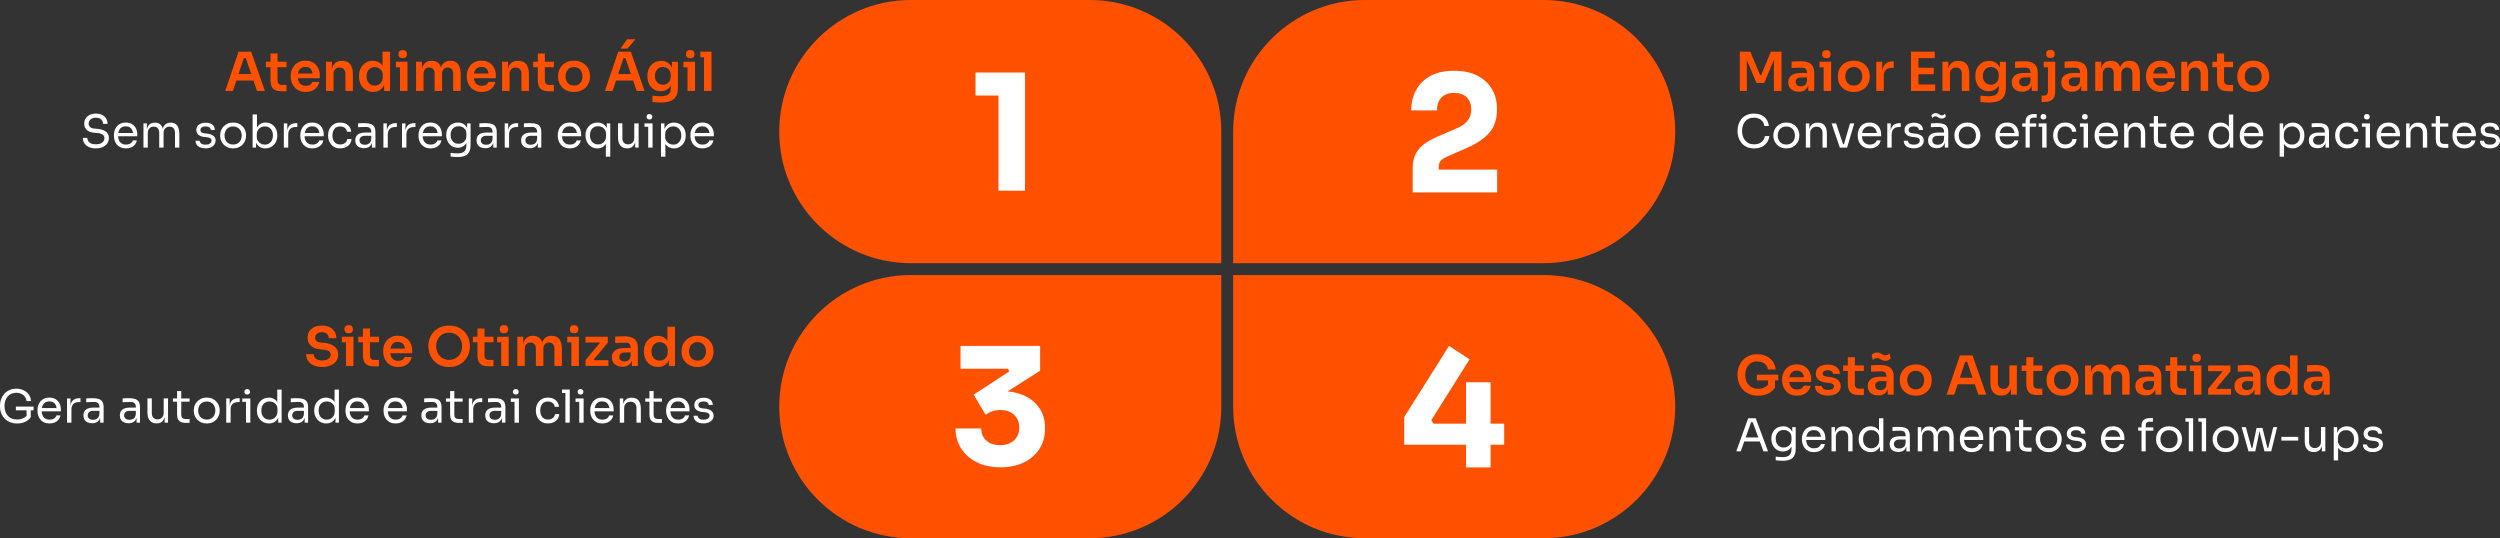 <svg xmlns="http://www.w3.org/2000/svg" id="Camada_2" viewBox="0 0 1580.42 340.26"><rect x="0" y="0" width="1580.42" height="340.26" fill="#333333" stroke="none"/><defs><style>.cls-1{fill:#fff;}.cls-2{fill:#ff5100;}</style></defs><g id="Camada_1-2"><path class="cls-2" d="M1099.87,57.49v-24.84h6.6l6.23,14.84h.61l6.19-14.84h6.7v24.84h-4.8v-21.2l.61.07-6.7,16.06h-4.93l-6.74-16.06.65-.07v21.2h-4.42Z"></path><path class="cls-2" d="M1137.16,57.97c-1.34,0-2.51-.24-3.5-.71s-1.78-1.16-2.33-2.04c-.55-.88-.83-1.95-.83-3.2,0-1.36.33-2.47.99-3.33.66-.86,1.6-1.51,2.82-1.94,1.22-.43,2.65-.65,4.29-.65h4.25v2.86h-4.32c-1.09,0-1.92.26-2.5.78-.58.52-.87,1.2-.87,2.04s.29,1.52.87,2.04c.58.52,1.41.78,2.5.78.66,0,1.27-.12,1.82-.36.55-.24,1.01-.65,1.38-1.23.36-.58.57-1.37.61-2.36l1.16,1.33c-.11,1.29-.43,2.38-.94,3.27s-1.21,1.56-2.11,2.02-1.99.7-3.29.7ZM1143.12,57.49v-5.48h-.78v-6.09c0-1.04-.26-1.83-.78-2.36-.52-.53-1.32-.8-2.38-.8-.57,0-1.25.01-2.04.03-.79.02-1.59.05-2.4.08-.81.03-1.53.07-2.16.12v-4.02c.52-.05,1.11-.09,1.75-.14.65-.04,1.32-.07,2.02-.08.7-.01,1.36-.02,1.97-.02,1.91,0,3.49.25,4.75.75,1.26.5,2.21,1.29,2.86,2.37.65,1.08.97,2.48.97,4.2v11.43h-3.78Z"></path><path class="cls-2" d="M1150.26,42.55v-3.54h7.32v3.54h-7.32ZM1154.58,36.8c-.93,0-1.62-.24-2.06-.71-.44-.48-.66-1.1-.66-1.87s.22-1.36.66-1.84c.44-.48,1.13-.71,2.06-.71s1.61.24,2.04.71c.43.48.65,1.09.65,1.84s-.22,1.4-.65,1.87c-.43.48-1.11.71-2.04.71ZM1152.85,57.49v-18.48h4.73v18.48h-4.73Z"></path><path class="cls-2" d="M1171.91,58.14c-1.63,0-3.07-.26-4.32-.78s-2.3-1.23-3.16-2.11c-.86-.88-1.52-1.89-1.96-3.03-.44-1.13-.66-2.33-.66-3.57v-.71c0-1.27.23-2.48.68-3.62.46-1.15,1.12-2.17,1.99-3.06.87-.9,1.94-1.6,3.2-2.11,1.26-.51,2.67-.77,4.24-.77s2.97.26,4.22.77c1.25.51,2.31,1.21,3.18,2.11s1.54,1.92,1.99,3.06c.45,1.15.68,2.35.68,3.62v.71c0,1.25-.22,2.44-.66,3.57-.44,1.13-1.09,2.14-1.96,3.03-.86.88-1.92,1.59-3.16,2.11s-2.68.78-4.29.78ZM1171.91,54.09c1.13,0,2.1-.26,2.89-.77.79-.51,1.4-1.2,1.82-2.08.42-.87.63-1.87.63-2.98s-.21-2.11-.65-2.99-1.04-1.58-1.84-2.09c-.79-.51-1.75-.77-2.86-.77s-2.07.26-2.88.77c-.8.51-1.42,1.21-1.85,2.09-.43.88-.65,1.88-.65,2.99s.21,2.1.63,2.98c.42.87,1.03,1.57,1.82,2.08.79.51,1.77.77,2.93.77Z"></path><path class="cls-2" d="M1186.13,57.49v-18.48h3.74v7.83h-.1c0-2.63.57-4.63,1.7-6.01,1.13-1.37,2.8-2.06,5-2.06h.68v4.12h-1.29c-1.59,0-2.82.43-3.69,1.29-.87.86-1.31,2.1-1.31,3.71v9.6h-4.73Z"></path><path class="cls-2" d="M1208.05,57.49v-24.84h4.73v24.84h-4.73ZM1212.09,36.73v-4.08h10.99v4.08h-10.99ZM1212.09,46.91v-4.08h10.38v4.08h-10.38ZM1212.09,57.49v-4.08h11.26v4.08h-11.26Z"></path><path class="cls-2" d="M1227.95,57.49v-18.48h3.74v7.93h-.34c0-1.88.25-3.45.75-4.71.5-1.26,1.24-2.21,2.23-2.84.99-.63,2.22-.95,3.69-.95h.21c2.2,0,3.87.71,5,2.13s1.7,3.53,1.7,6.35v10.58h-4.73v-10.99c0-1.13-.33-2.05-.99-2.76-.66-.7-1.54-1.06-2.65-1.06s-2.09.36-2.81,1.09-1.07,1.68-1.07,2.86v10.86h-4.73Z"></path><path class="cls-2" d="M1257.18,64.81c-.88,0-1.79-.03-2.71-.1-.92-.07-1.76-.16-2.54-.27v-3.98c.79.09,1.66.18,2.6.26.94.08,1.81.12,2.6.12,1.54,0,2.79-.18,3.73-.54.94-.36,1.63-.94,2.06-1.72s.65-1.77.65-2.98v-3.64l1.02-2.31c-.05,1.72-.39,3.18-1.02,4.36s-1.5,2.08-2.59,2.71c-1.09.62-2.35.94-3.78.94-1.27,0-2.43-.23-3.47-.7-1.04-.46-1.94-1.12-2.67-1.97-.74-.85-1.3-1.84-1.7-2.96-.4-1.12-.6-2.33-.6-3.62v-.75c0-1.29.21-2.5.63-3.62s1.02-2.1,1.79-2.94c.77-.84,1.69-1.49,2.76-1.94,1.07-.45,2.25-.68,3.54-.68,1.5,0,2.81.33,3.93.99,1.12.66,2.01,1.61,2.65,2.86.65,1.25.99,2.78,1.04,4.59l-.82.14v-8h3.78v16.3c0,2.25-.39,4.07-1.16,5.46-.77,1.4-1.96,2.42-3.56,3.06s-3.66.97-6.18.97ZM1258.58,53.58c.91,0,1.73-.2,2.48-.61.75-.41,1.34-1,1.79-1.77.44-.77.66-1.7.66-2.79v-1.16c0-1.07-.23-1.96-.7-2.69s-1.07-1.28-1.82-1.65c-.75-.37-1.55-.56-2.42-.56-1,0-1.88.23-2.64.7-.76.47-1.36,1.12-1.79,1.97-.43.85-.65,1.84-.65,2.98s.21,2.12.65,2.96c.43.84,1.03,1.49,1.79,1.94.76.45,1.64.68,2.64.68Z"></path><path class="cls-2" d="M1278.45,57.97c-1.34,0-2.51-.24-3.5-.71s-1.78-1.16-2.33-2.04c-.55-.88-.83-1.95-.83-3.2,0-1.36.33-2.47.99-3.33.66-.86,1.6-1.51,2.82-1.94,1.22-.43,2.65-.65,4.29-.65h4.25v2.86h-4.32c-1.09,0-1.92.26-2.5.78-.58.52-.87,1.2-.87,2.04s.29,1.52.87,2.04c.58.52,1.41.78,2.5.78.66,0,1.27-.12,1.82-.36.55-.24,1.01-.65,1.38-1.23.36-.58.57-1.37.61-2.36l1.16,1.33c-.11,1.29-.43,2.38-.94,3.27s-1.21,1.56-2.11,2.02-1.99.7-3.29.7ZM1284.41,57.49v-5.48h-.78v-6.09c0-1.04-.26-1.83-.78-2.36-.52-.53-1.32-.8-2.38-.8-.57,0-1.25.01-2.04.03-.79.02-1.59.05-2.4.08-.81.03-1.53.07-2.16.12v-4.02c.52-.05,1.11-.09,1.75-.14.65-.04,1.32-.07,2.02-.08.7-.01,1.36-.02,1.97-.02,1.91,0,3.49.25,4.75.75,1.26.5,2.21,1.29,2.86,2.37.65,1.08.97,2.48.97,4.2v11.43h-3.78Z"></path><path class="cls-2" d="M1290.64,64.47v-4.05h1.43c.84,0,1.48-.23,1.92-.68.44-.45.66-1.1.66-1.94v-18.78h4.59v18.51c0,1.7-.26,3.06-.78,4.07-.52,1.01-1.33,1.74-2.42,2.19-1.09.45-2.52.68-4.29.68h-1.12ZM1291.96,42.55v-3.54h7.28v3.54h-7.28ZM1296.22,36.66c-.91,0-1.59-.24-2.04-.71-.46-.48-.68-1.09-.68-1.84s.23-1.4.68-1.87c.45-.48,1.13-.71,2.04-.71s1.62.24,2.06.71c.44.48.66,1.1.66,1.87s-.22,1.36-.66,1.84c-.44.48-1.13.71-2.06.71Z"></path><path class="cls-2" d="M1309.76,57.97c-1.34,0-2.51-.24-3.5-.71s-1.78-1.16-2.33-2.04c-.55-.88-.83-1.95-.83-3.2,0-1.36.33-2.47.99-3.33.66-.86,1.6-1.51,2.82-1.94,1.22-.43,2.65-.65,4.29-.65h4.25v2.86h-4.32c-1.09,0-1.92.26-2.5.78-.58.52-.87,1.2-.87,2.04s.29,1.52.87,2.04c.58.52,1.41.78,2.5.78.66,0,1.27-.12,1.82-.36.55-.24,1.01-.65,1.38-1.23.36-.58.57-1.37.61-2.36l1.16,1.33c-.11,1.29-.43,2.38-.94,3.27s-1.21,1.56-2.11,2.02-1.99.7-3.29.7ZM1315.72,57.49v-5.48h-.78v-6.09c0-1.04-.26-1.83-.78-2.36-.52-.53-1.32-.8-2.38-.8-.57,0-1.25.01-2.04.03-.79.02-1.59.05-2.4.08-.81.03-1.53.07-2.16.12v-4.02c.52-.05,1.11-.09,1.75-.14.65-.04,1.32-.07,2.02-.08.7-.01,1.36-.02,1.97-.02,1.91,0,3.49.25,4.75.75,1.26.5,2.21,1.29,2.86,2.37.65,1.08.97,2.48.97,4.2v11.43h-3.78Z"></path><path class="cls-2" d="M1324.56,57.49v-18.48h3.74v7.93h-.34c0-1.86.24-3.42.71-4.68.48-1.26,1.19-2.21,2.13-2.86s2.12-.97,3.52-.97h.21c1.43,0,2.61.32,3.55.97s1.64,1.6,2.11,2.86c.46,1.26.7,2.82.7,4.68h-1.19c0-1.86.24-3.42.73-4.68.49-1.26,1.2-2.21,2.14-2.86s2.12-.97,3.52-.97h.2c1.43,0,2.62.32,3.57.97.95.65,1.67,1.6,2.16,2.86.49,1.26.73,2.82.73,4.68v10.55h-4.73v-10.96c0-1.18-.3-2.12-.9-2.81-.6-.69-1.44-1.04-2.5-1.04s-1.96.36-2.62,1.07c-.66.71-.99,1.68-.99,2.91v10.82h-4.73v-10.96c0-1.18-.3-2.12-.9-2.81-.6-.69-1.44-1.04-2.5-1.04s-1.96.36-2.62,1.07c-.66.71-.99,1.68-.99,2.91v10.82h-4.73Z"></path><path class="cls-2" d="M1366.11,58.14c-1.59,0-2.98-.27-4.17-.82-1.19-.54-2.18-1.28-2.96-2.2-.78-.92-1.37-1.94-1.77-3.08-.4-1.13-.6-2.29-.6-3.47v-.65c0-1.23.2-2.41.6-3.56.4-1.15.98-2.17,1.75-3.06.77-.9,1.74-1.61,2.91-2.14,1.17-.53,2.51-.8,4.03-.8,1.99,0,3.67.44,5.02,1.31,1.35.87,2.37,2.02,3.05,3.44.68,1.42,1.02,2.94,1.02,4.58v1.74h-16.37v-2.93h13.37l-1.43,1.43c0-1.18-.18-2.19-.53-3.03s-.87-1.49-1.55-1.94c-.68-.45-1.54-.68-2.59-.68s-1.93.24-2.66.73c-.72.49-1.28,1.17-1.65,2.06-.37.88-.56,1.95-.56,3.2,0,1.16.18,2.18.54,3.08.36.9.92,1.6,1.67,2.11.75.51,1.7.77,2.86.77s2.06-.23,2.79-.7c.72-.46,1.19-1.04,1.39-1.72h4.39c-.27,1.27-.79,2.38-1.57,3.33-.77.95-1.75,1.69-2.94,2.21s-2.55.78-4.07.78Z"></path><path class="cls-2" d="M1378.94,57.49v-18.48h3.74v7.93h-.34c0-1.88.25-3.45.75-4.71.5-1.26,1.24-2.21,2.23-2.84.99-.63,2.22-.95,3.69-.95h.21c2.2,0,3.87.71,5,2.13,1.13,1.42,1.7,3.53,1.7,6.35v10.58h-4.73v-10.99c0-1.13-.33-2.05-.99-2.76-.66-.7-1.54-1.06-2.65-1.06s-2.09.36-2.81,1.09-1.07,1.68-1.07,2.86v10.86h-4.73Z"></path><path class="cls-2" d="M1398.61,42.48v-3.47h13.07v3.47h-13.07ZM1409.02,57.73c-1.72,0-3.14-.22-4.24-.66-1.1-.44-1.92-1.19-2.45-2.25-.53-1.05-.8-2.48-.8-4.27v-16.74h4.46l-.03,17.05c0,.91.24,1.6.73,2.09.49.49,1.18.73,2.09.73h2.89v4.05h-2.65Z"></path><path class="cls-2" d="M1424.44,58.14c-1.63,0-3.07-.26-4.32-.78s-2.3-1.23-3.16-2.11c-.86-.88-1.52-1.89-1.96-3.03-.44-1.13-.66-2.33-.66-3.57v-.71c0-1.27.23-2.48.68-3.62.46-1.15,1.12-2.17,1.99-3.06.87-.9,1.94-1.6,3.2-2.11,1.26-.51,2.67-.77,4.24-.77s2.97.26,4.22.77c1.25.51,2.31,1.21,3.18,2.11s1.54,1.92,1.99,3.06c.45,1.15.68,2.35.68,3.62v.71c0,1.25-.22,2.44-.66,3.57-.44,1.13-1.09,2.14-1.96,3.03-.86.88-1.92,1.59-3.16,2.11s-2.68.78-4.29.78ZM1424.44,54.09c1.13,0,2.1-.26,2.89-.77.79-.51,1.4-1.2,1.82-2.08.42-.87.63-1.87.63-2.98s-.21-2.11-.65-2.99-1.04-1.58-1.84-2.09c-.79-.51-1.75-.77-2.86-.77s-2.07.26-2.88.77c-.8.51-1.42,1.21-1.85,2.09-.43.88-.65,1.88-.65,2.99s.21,2.1.63,2.98c.42.87,1.03,1.57,1.82,2.08.79.51,1.77.77,2.93.77Z"></path><path class="cls-1" d="M1108.92,93.82c-1.91,0-3.54-.33-4.88-1-1.35-.67-2.43-1.54-3.25-2.61-.82-1.07-1.42-2.23-1.8-3.48-.38-1.25-.57-2.46-.57-3.62v-.63c0-1.26.2-2.52.59-3.78.39-1.26,1-2.41,1.82-3.44.82-1.03,1.89-1.86,3.21-2.49s2.89-.95,4.73-.95,3.48.32,4.81.97,2.4,1.56,3.18,2.72c.78,1.17,1.26,2.54,1.43,4.13h-2.87c-.15-1.18-.54-2.16-1.15-2.94-.61-.77-1.38-1.35-2.31-1.73-.93-.38-1.96-.57-3.11-.57-1.24,0-2.33.21-3.27.65-.94.43-1.71,1.03-2.34,1.81-.62.77-1.09,1.67-1.4,2.68-.31,1.01-.47,2.11-.47,3.3s.16,2.2.47,3.21c.32,1.01.79,1.91,1.43,2.69s1.44,1.4,2.39,1.85,2.07.67,3.35.67c1.8,0,3.3-.45,4.53-1.35s1.97-2.2,2.24-3.9h2.87c-.19,1.43-.67,2.74-1.45,3.93-.77,1.19-1.84,2.13-3.21,2.84-1.37.71-3.02,1.06-4.97,1.06Z"></path><path class="cls-1" d="M1129.27,93.82c-1.34,0-2.51-.23-3.52-.69-1.01-.46-1.87-1.06-2.56-1.82s-1.22-1.6-1.58-2.54c-.35-.94-.53-1.89-.53-2.87v-.52c0-.97.18-1.93.54-2.88.36-.95.9-1.8,1.61-2.55.71-.75,1.57-1.36,2.58-1.81,1.01-.45,2.17-.67,3.47-.67s2.46.22,3.47.67c1.01.45,1.87,1.05,2.58,1.81.71.75,1.24,1.6,1.61,2.55.36.95.54,1.91.54,2.88v.52c0,.97-.18,1.93-.53,2.87-.35.94-.88,1.78-1.58,2.54s-1.55,1.36-2.56,1.82c-1.01.46-2.19.69-3.53.69ZM1129.27,91.36c1.15,0,2.12-.25,2.94-.76.81-.51,1.43-1.19,1.86-2.05.43-.86.64-1.82.64-2.89s-.22-2.06-.66-2.92c-.44-.86-1.06-1.54-1.88-2.03-.81-.5-1.78-.74-2.91-.74s-2.07.25-2.89.74c-.82.5-1.45,1.17-1.89,2.03-.44.86-.66,1.83-.66,2.92s.21,2.03.64,2.89c.43.86,1.05,1.54,1.86,2.05.81.51,1.79.76,2.94.76Z"></path><path class="cls-1" d="M1141.59,93.31v-15.3h2.18v6.56h-.34c0-1.51.21-2.78.62-3.83.41-1.04,1.04-1.83,1.88-2.38.84-.54,1.9-.82,3.18-.82h.11c1.93,0,3.36.6,4.29,1.81.93,1.2,1.39,2.94,1.39,5.22v8.74h-2.75v-9.31c0-1.18-.33-2.13-1-2.85-.67-.72-1.59-1.07-2.75-1.07s-2.18.37-2.92,1.12c-.75.75-1.12,1.74-1.12,2.98v9.14h-2.75Z"></path><path class="cls-1" d="M1163.08,93.31l-5.21-15.3h2.87l5.1,15.3h-2.75ZM1163.77,93.31v-2.18h3.32v2.18h-3.32ZM1165.08,93.31l4.44-15.3h2.69l-4.53,15.3h-2.61Z"></path><path class="cls-1" d="M1182.05,93.82c-1.34,0-2.49-.23-3.47-.69s-1.77-1.06-2.38-1.82-1.06-1.6-1.36-2.54c-.3-.94-.45-1.89-.45-2.87v-.52c0-.99.15-1.96.45-2.89.29-.94.75-1.78,1.36-2.54.61-.75,1.39-1.36,2.34-1.81.95-.45,2.06-.67,3.34-.67,1.66,0,3.03.36,4.11,1.07,1.08.72,1.88,1.64,2.41,2.76.53,1.13.79,2.33.79,3.61v1.23h-13.58v-2.06h11.58l-.63,1.12c0-1.09-.17-2.03-.52-2.82-.34-.79-.86-1.41-1.55-1.85-.69-.44-1.56-.66-2.61-.66s-1.99.25-2.71.75c-.72.5-1.25,1.17-1.61,2.03-.35.86-.53,1.85-.53,2.98s.18,2.07.53,2.94.9,1.56,1.65,2.06c.74.51,1.69.76,2.84.76,1.2,0,2.18-.27,2.94-.8.75-.53,1.21-1.16,1.36-1.86h2.58c-.21,1.05-.63,1.96-1.26,2.72-.63.76-1.42,1.35-2.38,1.75s-2.04.6-3.24.6Z"></path><path class="cls-1" d="M1193.08,93.31v-15.3h2.18v6.3h-.11c0-2.24.49-3.87,1.47-4.91.98-1.04,2.46-1.56,4.43-1.56h.52v2.46h-.97c-1.53,0-2.7.41-3.52,1.22-.82.81-1.23,1.98-1.23,3.51v8.28h-2.75Z"></path><path class="cls-1" d="M1209.84,93.77c-2.01,0-3.56-.43-4.66-1.29-1.1-.86-1.67-2.03-1.71-3.52h2.58c.04.59.34,1.15.9,1.68.56.53,1.52.79,2.88.79,1.22,0,2.16-.24,2.81-.73.65-.49.97-1.08.97-1.79,0-.63-.24-1.12-.72-1.48s-1.25-.59-2.32-.7l-1.66-.17c-1.45-.15-2.64-.59-3.55-1.3-.92-.72-1.38-1.72-1.38-3.02,0-.97.25-1.81.74-2.51s1.18-1.23,2.06-1.6,1.89-.56,3.04-.56c1.72,0,3.11.38,4.18,1.15s1.62,1.9,1.66,3.41h-2.58c-.02-.61-.3-1.13-.85-1.56-.54-.43-1.35-.65-2.42-.65s-1.88.22-2.44.66c-.55.44-.83.99-.83,1.66,0,.57.2,1.03.59,1.38.39.34,1.04.56,1.93.66l1.66.17c1.64.17,2.96.63,3.95,1.36.99.74,1.49,1.77,1.49,3.11,0,.96-.27,1.8-.82,2.54-.54.74-1.29,1.31-2.25,1.72s-2.05.62-3.29.62Z"></path><path class="cls-1" d="M1224.43,93.71c-1.15,0-2.13-.2-2.97-.59-.83-.39-1.47-.96-1.92-1.71s-.67-1.64-.67-2.69.24-2,.73-2.72c.49-.73,1.2-1.28,2.13-1.65.94-.37,2.06-.56,3.38-.56h4.15v2.06h-4.27c-1.11,0-1.96.27-2.55.8s-.89,1.22-.89,2.06.29,1.52.89,2.03c.59.52,1.44.77,2.55.77.65,0,1.27-.12,1.86-.36.59-.24,1.08-.64,1.47-1.2.39-.56.61-1.34.64-2.33l.75,1.09c-.1,1.09-.36,2-.79,2.74s-1.02,1.29-1.78,1.68c-.76.38-1.67.57-2.74.57ZM1229.44,93.31v-4.58h-.46v-5.3c0-1.05-.27-1.84-.82-2.38-.54-.53-1.34-.8-2.39-.8-.59,0-1.2,0-1.83.03-.63.02-1.23.04-1.8.06s-1.07.05-1.49.09v-2.41c.42-.04.87-.07,1.33-.1.47-.03.95-.05,1.45-.06s.97-.01,1.43-.01c1.57,0,2.85.19,3.84.56.99.37,1.73.98,2.21,1.82.48.84.72,1.98.72,3.41v9.69h-2.18ZM1227.49,74.94c-.48,0-.89-.07-1.23-.21s-.66-.31-.95-.5c-.29-.19-.57-.36-.86-.5-.29-.14-.61-.21-.97-.21-.4,0-.77.1-1.1.3s-.64.47-.9.82l-.46-1.83c.29-.36.64-.67,1.07-.92.43-.25.92-.37,1.48-.37.48,0,.89.07,1.23.21.35.14.66.31.95.5.29.19.57.36.86.5.29.14.61.21.97.21.4,0,.77-.1,1.12-.3s.65-.47.92-.82l.46,1.83c-.29.36-.65.67-1.09.92-.44.25-.94.37-1.49.37Z"></path><path class="cls-1" d="M1243.71,93.82c-1.34,0-2.51-.23-3.52-.69-1.01-.46-1.87-1.06-2.56-1.82s-1.22-1.6-1.58-2.54c-.35-.94-.53-1.89-.53-2.87v-.52c0-.97.18-1.93.54-2.88.36-.95.9-1.8,1.61-2.55.71-.75,1.57-1.36,2.58-1.81,1.01-.45,2.17-.67,3.47-.67s2.46.22,3.47.67c1.01.45,1.87,1.05,2.58,1.81.71.75,1.24,1.6,1.61,2.55.36.95.54,1.91.54,2.88v.52c0,.97-.18,1.93-.53,2.87-.35.94-.88,1.78-1.58,2.54s-1.55,1.36-2.56,1.82c-1.01.46-2.19.69-3.53.69ZM1243.71,91.36c1.15,0,2.12-.25,2.94-.76.81-.51,1.43-1.19,1.86-2.05.43-.86.64-1.82.64-2.89s-.22-2.06-.66-2.92c-.44-.86-1.06-1.54-1.88-2.03-.81-.5-1.78-.74-2.91-.74s-2.07.25-2.89.74c-.82.5-1.45,1.17-1.89,2.03-.44.86-.66,1.83-.66,2.92s.21,2.03.64,2.89c.43.86,1.05,1.54,1.86,2.05.81.51,1.79.76,2.94.76Z"></path><path class="cls-1" d="M1269.07,93.82c-1.34,0-2.49-.23-3.47-.69-.97-.46-1.77-1.06-2.38-1.82s-1.06-1.6-1.36-2.54c-.3-.94-.44-1.89-.44-2.87v-.52c0-.99.15-1.96.44-2.89.3-.94.75-1.78,1.36-2.54.61-.75,1.39-1.36,2.34-1.81.95-.45,2.06-.67,3.34-.67,1.66,0,3.03.36,4.11,1.07,1.08.72,1.88,1.64,2.41,2.76.53,1.13.79,2.33.79,3.61v1.23h-13.58v-2.06h11.58l-.63,1.12c0-1.09-.17-2.03-.52-2.82-.34-.79-.86-1.41-1.55-1.85-.69-.44-1.56-.66-2.61-.66s-1.99.25-2.71.75c-.71.5-1.25,1.17-1.6,2.03-.35.86-.53,1.85-.53,2.98s.18,2.07.53,2.94.9,1.56,1.65,2.06c.75.51,1.69.76,2.84.76,1.2,0,2.18-.27,2.94-.8.76-.53,1.21-1.16,1.36-1.86h2.58c-.21,1.05-.63,1.96-1.26,2.72-.63.76-1.42,1.35-2.38,1.75-.96.4-2.04.6-3.24.6Z"></path><path class="cls-1" d="M1278.38,80.07v-2.06h8.85v2.06h-8.85ZM1280.5,93.31v-16.25c0-1.7.45-2.95,1.35-3.75.9-.8,2.21-1.2,3.95-1.2h1.72v2.29h-2.18c-.71,0-1.25.2-1.63.59-.38.39-.57.93-.57,1.62v16.71h-2.64ZM1288.78,80.18v-2.18h4.99v2.18h-4.99ZM1291.79,75.54c-.61,0-1.07-.16-1.36-.49-.3-.32-.45-.74-.45-1.23s.15-.91.45-1.23c.29-.32.75-.49,1.36-.49s1.06.16,1.36.49c.3.33.45.74.45,1.23s-.15.91-.45,1.23c-.29.33-.75.49-1.36.49ZM1291.02,93.31v-15.3h2.75v15.3h-2.75Z"></path><path class="cls-1" d="M1305.66,93.82c-1.32,0-2.46-.23-3.42-.69s-1.76-1.07-2.39-1.85c-.63-.77-1.1-1.63-1.42-2.56-.32-.94-.47-1.87-.47-2.81v-.52c0-.97.16-1.93.47-2.87.31-.94.79-1.78,1.43-2.54.64-.75,1.44-1.36,2.39-1.82s2.07-.69,3.35-.69,2.43.24,3.45.72c1.02.48,1.84,1.15,2.46,2.02.62.87.97,1.9,1.05,3.08h-2.64c-.13-.96-.57-1.75-1.32-2.39-.74-.64-1.75-.96-3.01-.96-1.09,0-2,.25-2.72.74-.73.5-1.27,1.17-1.63,2.03-.36.86-.54,1.83-.54,2.92s.18,2.01.54,2.88c.36.87.91,1.56,1.65,2.06.74.51,1.66.76,2.77.76.86,0,1.61-.15,2.23-.46.63-.31,1.14-.72,1.52-1.23.38-.52.61-1.1.69-1.75h2.64c-.06,1.2-.41,2.24-1.05,3.12-.64.88-1.48,1.56-2.52,2.05-1.04.49-2.21.73-3.51.73Z"></path><path class="cls-1" d="M1314.86,80.18v-2.18h5.1v2.18h-5.1ZM1317.98,75.54c-.61,0-1.07-.16-1.36-.49-.3-.32-.45-.74-.45-1.23s.15-.91.45-1.23c.29-.32.75-.49,1.36-.49s1.06.16,1.36.49c.3.33.45.74.45,1.23s-.15.91-.45,1.23c-.29.33-.75.49-1.36.49ZM1317.21,93.31v-15.3h2.75v15.3h-2.75Z"></path><path class="cls-1" d="M1331.79,93.82c-1.34,0-2.49-.23-3.47-.69-.97-.46-1.77-1.06-2.38-1.82s-1.06-1.6-1.36-2.54c-.3-.94-.44-1.89-.44-2.87v-.52c0-.99.15-1.96.44-2.89.3-.94.75-1.78,1.36-2.54.61-.75,1.39-1.36,2.34-1.81.95-.45,2.06-.67,3.34-.67,1.66,0,3.03.36,4.11,1.07,1.08.72,1.88,1.64,2.41,2.76.53,1.13.79,2.33.79,3.61v1.23h-13.58v-2.06h11.58l-.63,1.12c0-1.09-.17-2.03-.52-2.82-.34-.79-.86-1.41-1.55-1.85-.69-.44-1.56-.66-2.61-.66s-1.99.25-2.71.75c-.71.5-1.25,1.17-1.6,2.03-.35.86-.53,1.85-.53,2.98s.18,2.07.53,2.94.9,1.56,1.65,2.06c.75.51,1.69.76,2.84.76,1.2,0,2.18-.27,2.94-.8.76-.53,1.21-1.16,1.36-1.86h2.58c-.21,1.05-.63,1.96-1.26,2.72-.63.76-1.42,1.35-2.38,1.75-.96.4-2.04.6-3.24.6Z"></path><path class="cls-1" d="M1342.82,93.31v-15.3h2.18v6.56h-.34c0-1.51.21-2.78.62-3.83.41-1.04,1.04-1.83,1.88-2.38.84-.54,1.9-.82,3.18-.82h.11c1.93,0,3.36.6,4.29,1.81.93,1.2,1.39,2.94,1.39,5.22v8.74h-2.75v-9.31c0-1.18-.33-2.13-1-2.85-.67-.72-1.59-1.07-2.75-1.07s-2.18.37-2.92,1.12c-.75.75-1.12,1.74-1.12,2.98v9.14h-2.75Z"></path><path class="cls-1" d="M1358.93,80.07v-2.06h10.54v2.06h-10.54ZM1367.12,93.48c-1.15,0-2.13-.16-2.96-.49-.83-.32-1.47-.88-1.92-1.68-.45-.79-.67-1.87-.67-3.22v-14.73h2.64v15.07c0,.82.22,1.46.67,1.91.45.45,1.08.67,1.91.67h2.69v2.46h-2.35Z"></path><path class="cls-1" d="M1379.76,93.82c-1.34,0-2.49-.23-3.47-.69-.97-.46-1.77-1.06-2.38-1.82s-1.06-1.6-1.36-2.54c-.3-.94-.44-1.89-.44-2.87v-.52c0-.99.15-1.96.44-2.89.3-.94.75-1.78,1.36-2.54.61-.75,1.39-1.36,2.34-1.81.95-.45,2.06-.67,3.34-.67,1.66,0,3.03.36,4.11,1.07,1.08.72,1.88,1.64,2.41,2.76.53,1.13.79,2.33.79,3.61v1.23h-13.58v-2.06h11.58l-.63,1.12c0-1.09-.17-2.03-.52-2.82-.34-.79-.86-1.41-1.55-1.85-.69-.44-1.56-.66-2.61-.66s-1.99.25-2.71.75c-.71.5-1.25,1.17-1.6,2.03-.35.86-.53,1.85-.53,2.98s.18,2.07.53,2.94.9,1.56,1.65,2.06c.75.51,1.69.76,2.84.76,1.2,0,2.18-.27,2.94-.8.76-.53,1.21-1.16,1.36-1.86h2.58c-.21,1.05-.63,1.96-1.26,2.72-.63.76-1.42,1.35-2.38,1.75-.96.4-2.04.6-3.24.6Z"></path><path class="cls-1" d="M1403.71,93.82c-1.09,0-2.09-.2-3.01-.6-.92-.4-1.71-.96-2.39-1.69-.68-.73-1.21-1.57-1.58-2.52-.37-.96-.56-1.99-.56-3.09v-.52c0-1.09.18-2.11.54-3.07.36-.95.88-1.79,1.53-2.52.66-.73,1.44-1.29,2.35-1.7.91-.41,1.92-.62,3.02-.62,1.16,0,2.22.24,3.18.73.96.49,1.74,1.25,2.35,2.28.61,1.03.96,2.37,1.03,4.01l-1.15-1.83v-10.29h2.75v20.92h-2.18v-6.79h.8c-.08,1.74-.44,3.15-1.09,4.23-.65,1.08-1.47,1.86-2.45,2.35-.98.49-2.04.73-3.17.73ZM1404.08,91.42c.94,0,1.79-.21,2.55-.63.77-.42,1.38-1.03,1.83-1.82.46-.79.69-1.72.69-2.79v-1.32c0-1.05-.23-1.94-.7-2.68s-1.09-1.3-1.86-1.69c-.77-.39-1.62-.59-2.54-.59-1.01,0-1.91.24-2.68.72-.77.48-1.38,1.15-1.8,2.01-.43.86-.64,1.87-.64,3.04s.22,2.18.66,3.05c.44.87,1.05,1.54,1.83,2.01.78.47,1.67.7,2.67.7Z"></path><path class="cls-1" d="M1423.57,93.82c-1.34,0-2.49-.23-3.47-.69s-1.77-1.06-2.38-1.82-1.06-1.6-1.36-2.54c-.3-.94-.45-1.89-.45-2.87v-.52c0-.99.15-1.96.45-2.89.29-.94.75-1.78,1.36-2.54.61-.75,1.39-1.36,2.34-1.81.95-.45,2.06-.67,3.34-.67,1.66,0,3.03.36,4.11,1.07,1.08.72,1.88,1.64,2.41,2.76.53,1.13.79,2.33.79,3.61v1.23h-13.58v-2.06h11.58l-.63,1.12c0-1.09-.17-2.03-.52-2.82-.34-.79-.86-1.41-1.55-1.85-.69-.44-1.56-.66-2.61-.66s-1.99.25-2.71.75c-.72.5-1.25,1.17-1.61,2.03-.35.86-.53,1.85-.53,2.98s.18,2.07.53,2.94.9,1.56,1.65,2.06c.74.51,1.69.76,2.84.76,1.2,0,2.18-.27,2.94-.8.75-.53,1.21-1.16,1.36-1.86h2.58c-.21,1.05-.63,1.96-1.26,2.72-.63.76-1.42,1.35-2.38,1.75s-2.04.6-3.24.6Z"></path><path class="cls-1" d="M1441.13,99.04v-21.03h2.18v6.62l-.52-.06c.1-1.64.44-2.98,1.04-4.03s1.39-1.81,2.37-2.31c.97-.5,2.03-.75,3.18-.75s2.12.21,3.02.63c.91.42,1.69.99,2.34,1.72.65.73,1.14,1.57,1.49,2.52.34.96.52,1.97.52,3.04v.52c0,1.07-.18,2.08-.54,3.04-.36.96-.88,1.8-1.53,2.52-.66.73-1.44,1.3-2.35,1.72-.91.42-1.91.63-2.99.63s-2.13-.24-3.12-.72c-.99-.48-1.82-1.25-2.46-2.32-.65-1.07-1.02-2.47-1.12-4.21l1.26,2.29v10.17h-2.75ZM1448.9,91.42c1.03,0,1.93-.24,2.69-.73.76-.49,1.36-1.17,1.78-2.03.42-.87.63-1.87.63-2.99s-.21-2.15-.63-3.01c-.42-.86-1.01-1.53-1.78-2.02-.77-.49-1.66-.73-2.69-.73-.92,0-1.77.21-2.55.62-.78.41-1.41,1-1.88,1.78-.47.77-.7,1.71-.7,2.79v1.32c0,1.05.24,1.95.71,2.69.48.74,1.11,1.32,1.89,1.72.78.4,1.62.6,2.52.6Z"></path><path class="cls-1" d="M1465.12,93.71c-1.15,0-2.13-.2-2.96-.59-.83-.39-1.47-.96-1.92-1.71s-.67-1.64-.67-2.69.24-2,.73-2.72c.49-.73,1.2-1.28,2.13-1.65.94-.37,2.06-.56,3.38-.56h4.16v2.06h-4.27c-1.11,0-1.96.27-2.55.8s-.89,1.22-.89,2.06.3,1.52.89,2.03c.59.52,1.44.77,2.55.77.65,0,1.27-.12,1.86-.36.59-.24,1.08-.64,1.48-1.2.39-.56.61-1.34.64-2.33l.74,1.09c-.1,1.09-.36,2-.79,2.74s-1.02,1.29-1.78,1.68c-.75.38-1.67.57-2.74.57ZM1470.13,93.31v-4.58h-.46v-5.3c0-1.05-.27-1.84-.82-2.38s-1.34-.8-2.39-.8c-.59,0-1.2,0-1.83.03-.63.02-1.23.04-1.8.06-.57.02-1.07.05-1.49.09v-2.41c.42-.04.86-.07,1.33-.1.47-.03.95-.05,1.45-.06.5,0,.97-.01,1.43-.01,1.57,0,2.85.19,3.84.56.99.37,1.73.98,2.21,1.82.48.84.72,1.98.72,3.41v9.69h-2.18Z"></path><path class="cls-1" d="M1483.92,93.82c-1.32,0-2.46-.23-3.43-.69s-1.76-1.07-2.39-1.85c-.63-.77-1.1-1.63-1.42-2.56-.31-.94-.47-1.87-.47-2.81v-.52c0-.97.16-1.93.47-2.87.32-.94.79-1.78,1.43-2.54.64-.75,1.44-1.36,2.39-1.82s2.07-.69,3.35-.69,2.43.24,3.45.72c1.02.48,1.84,1.15,2.46,2.02.62.87.97,1.9,1.04,3.08h-2.63c-.13-.96-.57-1.75-1.32-2.39-.75-.64-1.75-.96-3.01-.96-1.09,0-2,.25-2.72.74-.72.5-1.27,1.17-1.63,2.03-.36.86-.54,1.83-.54,2.92s.18,2.01.54,2.88c.36.87.91,1.56,1.65,2.06.73.51,1.66.76,2.77.76.86,0,1.6-.15,2.23-.46s1.14-.72,1.52-1.23c.38-.52.61-1.1.69-1.75h2.63c-.06,1.2-.41,2.24-1.04,3.12-.64.88-1.48,1.56-2.52,2.05-1.04.49-2.21.73-3.51.73Z"></path><path class="cls-1" d="M1493.11,80.18v-2.18h5.1v2.18h-5.1ZM1496.24,75.54c-.61,0-1.07-.16-1.36-.49-.3-.32-.45-.74-.45-1.23s.15-.91.45-1.23c.29-.32.75-.49,1.36-.49s1.06.16,1.36.49c.3.33.45.74.45,1.23s-.15.91-.45,1.23c-.29.33-.75.49-1.36.49ZM1495.46,93.31v-15.3h2.75v15.3h-2.75Z"></path><path class="cls-1" d="M1510.05,93.82c-1.34,0-2.49-.23-3.47-.69-.97-.46-1.77-1.06-2.38-1.82s-1.06-1.6-1.36-2.54c-.3-.94-.44-1.89-.44-2.87v-.52c0-.99.15-1.96.44-2.89.3-.94.75-1.78,1.36-2.54.61-.75,1.39-1.36,2.34-1.81.95-.45,2.06-.67,3.34-.67,1.66,0,3.03.36,4.11,1.07,1.08.72,1.88,1.64,2.41,2.76.53,1.13.79,2.33.79,3.61v1.23h-13.58v-2.06h11.58l-.63,1.12c0-1.09-.17-2.03-.52-2.82-.34-.79-.86-1.41-1.55-1.85-.69-.44-1.56-.66-2.61-.66s-1.99.25-2.71.75c-.71.5-1.25,1.17-1.6,2.03-.35.86-.53,1.85-.53,2.98s.18,2.07.53,2.94.9,1.56,1.65,2.06c.75.51,1.69.76,2.84.76,1.2,0,2.18-.27,2.94-.8.76-.53,1.21-1.16,1.36-1.86h2.58c-.21,1.05-.63,1.96-1.26,2.72-.63.76-1.42,1.35-2.38,1.75-.96.4-2.04.6-3.24.6Z"></path><path class="cls-1" d="M1521.08,93.31v-15.3h2.18v6.56h-.34c0-1.51.21-2.78.62-3.83.41-1.04,1.04-1.83,1.88-2.38.84-.54,1.9-.82,3.18-.82h.11c1.93,0,3.36.6,4.29,1.81.93,1.2,1.39,2.94,1.39,5.22v8.74h-2.75v-9.31c0-1.18-.33-2.13-1-2.85-.67-.72-1.59-1.07-2.75-1.07s-2.18.37-2.92,1.12c-.75.75-1.12,1.74-1.12,2.98v9.14h-2.75Z"></path><path class="cls-1" d="M1537.18,80.07v-2.06h10.54v2.06h-10.54ZM1545.38,93.48c-1.15,0-2.13-.16-2.96-.49-.83-.32-1.47-.88-1.92-1.68-.45-.79-.67-1.87-.67-3.22v-14.73h2.64v15.07c0,.82.22,1.46.67,1.91.45.45,1.08.67,1.91.67h2.69v2.46h-2.35Z"></path><path class="cls-1" d="M1558.01,93.82c-1.34,0-2.49-.23-3.47-.69-.97-.46-1.77-1.06-2.38-1.82s-1.06-1.6-1.36-2.54c-.3-.94-.44-1.89-.44-2.87v-.52c0-.99.15-1.96.44-2.89.3-.94.75-1.78,1.36-2.54.61-.75,1.39-1.36,2.34-1.81.95-.45,2.06-.67,3.34-.67,1.66,0,3.03.36,4.11,1.07,1.08.72,1.88,1.64,2.41,2.76.53,1.13.79,2.33.79,3.61v1.23h-13.58v-2.06h11.58l-.63,1.12c0-1.09-.17-2.03-.52-2.82-.34-.79-.86-1.41-1.55-1.85-.69-.44-1.56-.66-2.61-.66s-1.99.25-2.71.75c-.71.5-1.25,1.17-1.6,2.03-.35.86-.53,1.85-.53,2.98s.18,2.07.53,2.94.9,1.56,1.65,2.06c.75.51,1.69.76,2.84.76,1.2,0,2.18-.27,2.94-.8.76-.53,1.21-1.16,1.36-1.86h2.58c-.21,1.05-.63,1.96-1.26,2.72-.63.76-1.42,1.35-2.38,1.75-.96.4-2.04.6-3.24.6Z"></path><path class="cls-1" d="M1574.06,93.77c-2.01,0-3.56-.43-4.66-1.29-1.1-.86-1.67-2.03-1.71-3.52h2.58c.04.59.34,1.15.9,1.68.56.53,1.52.79,2.88.79,1.22,0,2.16-.24,2.81-.73.65-.49.97-1.08.97-1.79,0-.63-.24-1.12-.72-1.48s-1.25-.59-2.32-.7l-1.66-.17c-1.45-.15-2.64-.59-3.55-1.3-.92-.72-1.38-1.72-1.38-3.02,0-.97.25-1.81.74-2.51s1.18-1.23,2.06-1.6,1.89-.56,3.04-.56c1.72,0,3.11.38,4.18,1.15s1.62,1.9,1.66,3.41h-2.58c-.02-.61-.3-1.13-.85-1.56-.54-.43-1.35-.65-2.42-.65s-1.88.22-2.44.66c-.55.44-.83.99-.83,1.66,0,.57.2,1.03.59,1.38.39.34,1.04.56,1.93.66l1.66.17c1.64.17,2.96.63,3.95,1.36.99.74,1.49,1.77,1.49,3.11,0,.96-.27,1.8-.82,2.54-.54.74-1.29,1.31-2.25,1.72s-2.05.62-3.29.62Z"></path><path class="cls-2" d="M1111.4,250.14c-2.13,0-4.01-.36-5.63-1.07-1.62-.71-2.98-1.68-4.07-2.89-1.09-1.21-1.91-2.59-2.47-4.12-.56-1.53-.83-3.11-.83-4.75v-.75c0-1.57.27-3.1.8-4.59.53-1.5,1.33-2.85,2.38-4.07,1.05-1.21,2.36-2.18,3.91-2.89,1.55-.71,3.34-1.07,5.36-1.07,2.2,0,4.14.41,5.82,1.23,1.68.82,3.03,1.95,4.05,3.39,1.02,1.44,1.62,3.1,1.8,4.99h-4.9c-.14-1.07-.52-1.98-1.16-2.74s-1.43-1.34-2.4-1.75c-.96-.41-2.04-.61-3.21-.61s-2.17.2-3.12.61c-.94.41-1.74.99-2.4,1.75s-1.16,1.66-1.51,2.71c-.35,1.04-.53,2.2-.53,3.47,0,1.36.19,2.59.58,3.68.38,1.09.93,2.01,1.63,2.77.7.76,1.55,1.34,2.55,1.74,1,.4,2.11.6,3.33.6,1.68,0,3.14-.35,4.37-1.04,1.24-.69,2.15-1.59,2.74-2.71l-.85,3.91v-6.4h4.46v5.51c-1.07,1.61-2.52,2.86-4.36,3.76-1.84.9-3.96,1.34-6.37,1.34ZM1110.65,240.48v-3.61h13.54v3.61h-13.54Z"></path><path class="cls-2" d="M1136.07,250.14c-1.59,0-2.98-.27-4.17-.82-1.19-.54-2.18-1.28-2.96-2.2-.78-.92-1.37-1.94-1.77-3.08-.4-1.13-.6-2.29-.6-3.47v-.65c0-1.23.2-2.41.6-3.56.4-1.15.98-2.17,1.75-3.06.77-.9,1.74-1.61,2.91-2.14,1.17-.53,2.51-.8,4.03-.8,1.99,0,3.67.44,5.02,1.31,1.35.87,2.37,2.02,3.05,3.44.68,1.42,1.02,2.94,1.02,4.58v1.74h-16.37v-2.93h13.37l-1.43,1.43c0-1.18-.18-2.19-.53-3.03s-.87-1.49-1.55-1.94c-.68-.45-1.54-.68-2.59-.68s-1.93.24-2.66.73c-.72.49-1.28,1.17-1.65,2.06-.37.88-.56,1.95-.56,3.2,0,1.16.18,2.18.54,3.08.36.9.92,1.6,1.67,2.11.75.51,1.7.77,2.86.77s2.06-.23,2.79-.7c.72-.46,1.19-1.04,1.39-1.72h4.39c-.27,1.27-.79,2.38-1.57,3.33-.77.95-1.75,1.69-2.94,2.21s-2.55.78-4.07.78Z"></path><path class="cls-2" d="M1155.61,250.08c-2.54,0-4.53-.54-5.97-1.62-1.44-1.08-2.21-2.57-2.3-4.47h4.29c.07.64.42,1.21,1.05,1.74.63.52,1.63.78,2.99.78,1.11,0,2.01-.2,2.69-.61.68-.41,1.02-.96,1.02-1.67,0-.59-.26-1.07-.77-1.43-.51-.36-1.39-.61-2.64-.75l-1.6-.17c-2.09-.2-3.69-.79-4.8-1.75s-1.67-2.24-1.67-3.83c0-1.27.32-2.34.95-3.2.63-.86,1.52-1.51,2.64-1.96s2.42-.66,3.9-.66c2.27,0,4.11.5,5.51,1.5,1.41,1,2.14,2.47,2.21,4.42h-4.25c-.07-.66-.39-1.21-.97-1.67-.58-.45-1.42-.68-2.54-.68-1,0-1.77.19-2.31.58-.54.39-.82.88-.82,1.5s.22,1.04.66,1.36c.44.32,1.16.53,2.16.65l1.63.17c2.18.23,3.88.83,5.12,1.8,1.24.98,1.85,2.29,1.85,3.95,0,1.23-.33,2.29-1,3.2-.67.91-1.6,1.61-2.81,2.09-1.2.49-2.62.73-4.25.73Z"></path><path class="cls-2" d="M1165.2,234.49v-3.47h13.07v3.47h-13.07ZM1175.62,249.74c-1.72,0-3.14-.22-4.24-.66-1.1-.44-1.92-1.19-2.45-2.25-.53-1.05-.8-2.48-.8-4.27v-16.74h4.46l-.04,17.05c0,.91.24,1.6.73,2.09.49.49,1.19.73,2.09.73h2.89v4.05h-2.65Z"></path><path class="cls-2" d="M1187.39,249.97c-1.34,0-2.51-.24-3.51-.71s-1.78-1.16-2.33-2.04c-.56-.88-.83-1.95-.83-3.2,0-1.36.33-2.47.99-3.33.66-.86,1.6-1.51,2.82-1.94,1.23-.43,2.65-.65,4.29-.65h4.25v2.86h-4.32c-1.09,0-1.92.26-2.5.78-.58.52-.87,1.2-.87,2.04s.29,1.52.87,2.04c.58.52,1.41.78,2.5.78.66,0,1.26-.12,1.82-.36s1.02-.65,1.38-1.23c.36-.58.57-1.37.61-2.36l1.16,1.33c-.12,1.29-.43,2.38-.94,3.27-.51.88-1.21,1.56-2.11,2.02s-1.99.7-3.28.7ZM1193.34,249.5v-5.48h-.78v-6.09c0-1.04-.26-1.83-.78-2.36-.52-.53-1.32-.8-2.38-.8-.57,0-1.25.01-2.04.03-.79.02-1.6.05-2.4.08-.8.03-1.53.07-2.16.12v-4.02c.52-.05,1.11-.09,1.75-.14.65-.04,1.32-.07,2.03-.08.7-.01,1.36-.02,1.97-.02,1.91,0,3.49.25,4.75.75,1.26.5,2.21,1.29,2.86,2.37.65,1.08.97,2.48.97,4.2v11.43h-3.78ZM1191.78,228.09c-.64,0-1.18-.09-1.62-.27-.44-.18-.84-.39-1.19-.61-.35-.23-.71-.43-1.09-.6-.38-.17-.8-.25-1.28-.25-.57,0-1.07.12-1.5.36-.43.24-.82.54-1.16.9l-.71-3.23c.39-.41.86-.77,1.41-1.07.56-.31,1.22-.46,1.99-.46.66,0,1.2.09,1.63.27.43.18.83.39,1.19.61.36.23.72.43,1.09.6.36.17.79.26,1.29.26.57,0,1.07-.12,1.52-.36.44-.24.82-.54,1.14-.9l.71,3.23c-.36.41-.83.77-1.39,1.07-.57.31-1.25.46-2.04.46Z"></path><path class="cls-2" d="M1211.08,250.14c-1.63,0-3.07-.26-4.32-.78s-2.3-1.23-3.16-2.11c-.86-.88-1.52-1.89-1.96-3.03-.44-1.13-.66-2.33-.66-3.57v-.71c0-1.27.23-2.48.68-3.62.46-1.15,1.12-2.17,1.99-3.06.87-.9,1.94-1.6,3.2-2.11,1.26-.51,2.67-.77,4.24-.77s2.97.26,4.22.77c1.25.51,2.31,1.21,3.18,2.11s1.54,1.92,1.99,3.06c.45,1.15.68,2.35.68,3.62v.71c0,1.25-.22,2.44-.66,3.57-.44,1.13-1.09,2.14-1.96,3.03-.86.88-1.92,1.59-3.16,2.11s-2.68.78-4.29.78ZM1211.08,246.09c1.13,0,2.1-.26,2.89-.77.79-.51,1.4-1.2,1.82-2.08.42-.87.63-1.87.63-2.98s-.21-2.11-.65-2.99-1.04-1.58-1.84-2.09c-.79-.51-1.75-.77-2.86-.77s-2.07.26-2.88.77c-.8.51-1.42,1.21-1.85,2.09-.43.88-.65,1.88-.65,2.99s.21,2.1.63,2.98c.42.87,1.03,1.57,1.82,2.08.79.51,1.77.77,2.93.77Z"></path><path class="cls-2" d="M1230.57,249.5l8.44-24.84h7.93l8.71,24.84h-5l-7.35-21.54,1.74.75h-4.25l1.77-.75-7.15,21.54h-4.83ZM1236.5,242.93l1.53-4.12h10.04l1.53,4.12h-13.1Z"></path><path class="cls-2" d="M1264.98,250.08c-2.16,0-3.81-.7-4.97-2.09-1.16-1.4-1.73-3.49-1.73-6.28v-10.72h4.73v11.13c0,1.13.32,2.04.95,2.71.63.67,1.5,1,2.59,1s1.98-.35,2.67-1.05,1.04-1.66,1.04-2.86v-10.92h4.73v18.51h-3.74v-7.86h.38c0,1.88-.24,3.45-.73,4.7s-1.2,2.18-2.14,2.81c-.94.62-2.13.94-3.55.94h-.21Z"></path><path class="cls-2" d="M1278.04,234.49v-3.47h13.07v3.47h-13.07ZM1288.46,249.74c-1.72,0-3.14-.22-4.24-.66-1.1-.44-1.92-1.19-2.45-2.25-.53-1.05-.8-2.48-.8-4.27v-16.74h4.46l-.04,17.05c0,.91.24,1.6.73,2.09.49.49,1.19.73,2.09.73h2.89v4.05h-2.65Z"></path><path class="cls-2" d="M1303.87,250.14c-1.63,0-3.07-.26-4.32-.78s-2.3-1.23-3.16-2.11c-.86-.88-1.52-1.89-1.96-3.03-.44-1.13-.66-2.33-.66-3.57v-.71c0-1.27.23-2.48.68-3.62.46-1.15,1.12-2.17,1.99-3.06.87-.9,1.94-1.6,3.2-2.11,1.26-.51,2.67-.77,4.24-.77s2.97.26,4.22.77c1.25.51,2.31,1.21,3.18,2.11s1.54,1.92,1.99,3.06c.45,1.15.68,2.35.68,3.62v.71c0,1.25-.22,2.44-.66,3.57-.44,1.13-1.09,2.14-1.96,3.03-.86.88-1.92,1.59-3.16,2.11s-2.68.78-4.29.78ZM1303.87,246.09c1.13,0,2.1-.26,2.89-.77.79-.51,1.4-1.2,1.82-2.08.42-.87.63-1.87.63-2.98s-.21-2.11-.65-2.99-1.04-1.58-1.84-2.09c-.79-.51-1.75-.77-2.86-.77s-2.07.26-2.88.77c-.8.51-1.42,1.21-1.85,2.09-.43.88-.65,1.88-.65,2.99s.21,2.1.63,2.98c.42.87,1.03,1.57,1.82,2.08.79.51,1.77.77,2.93.77Z"></path><path class="cls-2" d="M1318.1,249.5v-18.48h3.74v7.93h-.34c0-1.86.24-3.42.71-4.68.48-1.26,1.19-2.21,2.13-2.86s2.12-.97,3.52-.97h.2c1.43,0,2.62.32,3.56.97s1.64,1.6,2.11,2.86c.46,1.26.7,2.82.7,4.68h-1.19c0-1.86.24-3.42.73-4.68.49-1.26,1.2-2.21,2.14-2.86s2.12-.97,3.52-.97h.21c1.43,0,2.62.32,3.57.97s1.67,1.6,2.16,2.86c.49,1.26.73,2.82.73,4.68v10.55h-4.73v-10.96c0-1.18-.3-2.12-.9-2.81-.6-.69-1.44-1.04-2.5-1.04s-1.96.36-2.62,1.07c-.66.71-.99,1.68-.99,2.91v10.82h-4.73v-10.96c0-1.18-.3-2.12-.9-2.81-.6-.69-1.44-1.04-2.5-1.04s-1.96.36-2.62,1.07c-.66.71-.99,1.68-.99,2.91v10.82h-4.73Z"></path><path class="cls-2" d="M1356.58,249.97c-1.34,0-2.51-.24-3.51-.71s-1.78-1.16-2.33-2.04c-.56-.88-.83-1.95-.83-3.2,0-1.36.33-2.47.99-3.33.66-.86,1.6-1.51,2.82-1.94,1.23-.43,2.65-.65,4.29-.65h4.25v2.86h-4.32c-1.09,0-1.92.26-2.5.78-.58.52-.87,1.2-.87,2.04s.29,1.52.87,2.04c.58.52,1.41.78,2.5.78.66,0,1.26-.12,1.82-.36s1.02-.65,1.38-1.23c.36-.58.57-1.37.61-2.36l1.16,1.33c-.12,1.29-.43,2.38-.94,3.27-.51.88-1.21,1.56-2.11,2.02s-1.99.7-3.28.7ZM1362.54,249.5v-5.48h-.78v-6.09c0-1.04-.26-1.83-.78-2.36-.52-.53-1.32-.8-2.38-.8-.57,0-1.25.01-2.04.03-.79.02-1.6.05-2.4.08-.8.03-1.53.07-2.16.12v-4.02c.52-.05,1.11-.09,1.75-.14.65-.04,1.32-.07,2.03-.08.7-.01,1.36-.02,1.97-.02,1.91,0,3.49.25,4.75.75,1.26.5,2.21,1.29,2.86,2.37.65,1.08.97,2.48.97,4.2v11.43h-3.78Z"></path><path class="cls-2" d="M1369.01,234.49v-3.47h13.07v3.47h-13.07ZM1379.42,249.74c-1.72,0-3.14-.22-4.24-.66-1.1-.44-1.92-1.19-2.45-2.25-.53-1.05-.8-2.48-.8-4.27v-16.74h4.46l-.03,17.05c0,.91.24,1.6.73,2.09.49.49,1.18.73,2.09.73h2.89v4.05h-2.65Z"></path><path class="cls-2" d="M1384.35,234.56v-3.54h7.32v3.54h-7.32ZM1388.67,228.81c-.93,0-1.62-.24-2.06-.71-.44-.48-.66-1.1-.66-1.87s.22-1.36.66-1.84c.44-.48,1.13-.71,2.06-.71s1.61.24,2.04.71c.43.48.65,1.09.65,1.84s-.22,1.4-.65,1.87c-.43.48-1.11.71-2.04.71ZM1386.94,249.5v-18.48h4.73v18.48h-4.73Z"></path><path class="cls-2" d="M1395.92,249.5v-3.74l9.12-10.96v.54l-.71-.95.54.27h-8.98v-3.64h14.09v3.74l-9.12,10.96v-.51l.75.95-.58-.31h9.32v3.64h-14.43Z"></path><path class="cls-2" d="M1419.23,249.97c-1.34,0-2.51-.24-3.51-.71s-1.78-1.16-2.33-2.04c-.56-.88-.83-1.95-.83-3.2,0-1.36.33-2.47.99-3.33.66-.86,1.6-1.51,2.82-1.94,1.23-.43,2.65-.65,4.29-.65h4.25v2.86h-4.32c-1.09,0-1.92.26-2.5.78-.58.52-.87,1.2-.87,2.04s.29,1.52.87,2.04c.58.52,1.41.78,2.5.78.66,0,1.26-.12,1.82-.36s1.02-.65,1.38-1.23c.36-.58.57-1.37.61-2.36l1.16,1.33c-.12,1.29-.43,2.38-.94,3.27-.51.88-1.21,1.56-2.11,2.02s-1.99.7-3.28.7ZM1425.19,249.5v-5.48h-.78v-6.09c0-1.04-.26-1.83-.78-2.36-.52-.53-1.32-.8-2.38-.8-.57,0-1.25.01-2.04.03-.79.02-1.6.05-2.4.08-.8.03-1.53.07-2.16.12v-4.02c.52-.05,1.11-.09,1.75-.14.65-.04,1.32-.07,2.03-.08.7-.01,1.36-.02,1.97-.02,1.91,0,3.49.25,4.75.75,1.26.5,2.21,1.29,2.86,2.37.65,1.08.97,2.48.97,4.2v11.43h-3.78Z"></path><path class="cls-2" d="M1441.69,250.11c-1.31,0-2.51-.24-3.59-.71s-2.01-1.14-2.81-1.99c-.79-.85-1.41-1.85-1.84-3.01s-.65-2.4-.65-3.74v-.71c0-1.32.2-2.55.61-3.71.41-1.16,1-2.17,1.77-3.03.77-.86,1.69-1.54,2.76-2.02,1.07-.49,2.26-.73,3.57-.73,1.45,0,2.73.31,3.85.94,1.11.62,1.99,1.56,2.64,2.81.65,1.25,1,2.81,1.07,4.7l-1.39-1.6v-12.62h4.76v24.84h-3.78v-7.83h.82c-.07,1.86-.45,3.42-1.16,4.68-.7,1.26-1.63,2.2-2.77,2.82-1.15.62-2.43.94-3.86.94ZM1442.75,246.13c.93,0,1.77-.21,2.54-.63.76-.42,1.37-1.03,1.84-1.84s.7-1.75.7-2.84v-1.36c0-1.07-.24-1.97-.71-2.72s-1.1-1.32-1.87-1.72-1.6-.6-2.48-.6c-1.02,0-1.92.25-2.71.75-.78.5-1.39,1.19-1.84,2.06-.44.87-.66,1.9-.66,3.08s.23,2.21.68,3.08c.45.87,1.07,1.55,1.86,2.02s1.67.71,2.67.71Z"></path><path class="cls-2" d="M1463.03,249.97c-1.34,0-2.51-.24-3.5-.71s-1.78-1.16-2.33-2.04c-.55-.88-.83-1.95-.83-3.2,0-1.36.33-2.47.99-3.33.66-.86,1.6-1.51,2.82-1.94,1.22-.43,2.65-.65,4.29-.65h4.25v2.86h-4.32c-1.09,0-1.92.26-2.5.78-.58.52-.87,1.2-.87,2.04s.29,1.52.87,2.04c.58.52,1.41.78,2.5.78.66,0,1.27-.12,1.82-.36.55-.24,1.01-.65,1.38-1.23.36-.58.57-1.37.61-2.36l1.16,1.33c-.11,1.29-.43,2.38-.94,3.27s-1.21,1.56-2.11,2.02-1.99.7-3.29.7ZM1468.99,249.5v-5.48h-.78v-6.09c0-1.04-.26-1.83-.78-2.36-.52-.53-1.32-.8-2.38-.8-.57,0-1.25.01-2.04.03-.79.02-1.59.05-2.4.08-.81.03-1.53.07-2.16.12v-4.02c.52-.05,1.11-.09,1.75-.14.65-.04,1.32-.07,2.02-.08.7-.01,1.36-.02,1.97-.02,1.91,0,3.49.25,4.75.75,1.26.5,2.21,1.29,2.86,2.37.65,1.08.97,2.48.97,4.2v11.43h-3.78Z"></path><path class="cls-1" d="M1097.61,285.32l7.54-20.92h4.76l7.77,20.92h-2.89l-7.02-19.08,1.38.69h-3.38l1.46-.69-6.79,19.08h-2.81ZM1102.1,279.07l.95-2.52h9.03l.95,2.52h-10.92Z"></path><path class="cls-1" d="M1126.72,291.28c-.71,0-1.42-.03-2.13-.09s-1.4-.13-2.05-.23v-2.32c.69.1,1.41.18,2.16.24.75.07,1.46.1,2.13.1,1.39,0,2.51-.19,3.34-.56.83-.37,1.43-.96,1.8-1.75s.56-1.81.56-3.05v-2.92l.92-2.18c-.06,1.55-.38,2.83-.97,3.85-.59,1.02-1.36,1.79-2.31,2.29-.95.51-1.99.76-3.14.76-1.07,0-2.05-.21-2.94-.62-.89-.41-1.65-.98-2.29-1.71-.64-.73-1.14-1.56-1.49-2.51-.35-.95-.53-1.94-.53-2.99v-.52c0-1.07.18-2.07.54-2.99s.87-1.73,1.52-2.42c.65-.69,1.43-1.22,2.34-1.6.91-.38,1.9-.57,2.99-.57,1.28,0,2.41.27,3.38.82s1.74,1.34,2.31,2.38c.56,1.04.87,2.32.93,3.83l-.8.03v-6.53h2.18v13.5c0,1.83-.28,3.32-.85,4.46-.56,1.14-1.46,1.97-2.69,2.51-1.23.53-2.87.8-4.91.8ZM1127.55,282.91c.92,0,1.75-.2,2.51-.6.75-.4,1.36-.98,1.8-1.73.45-.75.67-1.66.67-2.71v-1.32c0-1.03-.23-1.9-.7-2.61-.47-.71-1.07-1.24-1.82-1.6-.74-.36-1.56-.54-2.44-.54-.99,0-1.87.23-2.64.69s-1.36,1.1-1.78,1.93-.63,1.81-.63,2.94.21,2.11.64,2.95c.43.84,1.02,1.49,1.78,1.93.75.45,1.62.67,2.59.67Z"></path><path class="cls-1" d="M1146.77,285.83c-1.34,0-2.49-.23-3.47-.69s-1.77-1.06-2.38-1.82-1.06-1.6-1.36-2.54c-.3-.94-.45-1.89-.45-2.87v-.52c0-.99.15-1.96.45-2.89.29-.94.75-1.78,1.36-2.54.61-.75,1.39-1.36,2.34-1.81.95-.45,2.06-.67,3.34-.67,1.66,0,3.03.36,4.11,1.07,1.08.72,1.88,1.64,2.41,2.76.53,1.13.79,2.33.79,3.61v1.23h-13.58v-2.06h11.58l-.63,1.12c0-1.09-.17-2.03-.52-2.82-.34-.79-.86-1.41-1.55-1.85-.69-.44-1.56-.66-2.61-.66s-1.99.25-2.71.75c-.72.5-1.25,1.17-1.61,2.03-.35.86-.53,1.85-.53,2.98s.18,2.07.53,2.94.9,1.56,1.65,2.06c.74.51,1.69.76,2.84.76,1.2,0,2.18-.27,2.94-.8.75-.53,1.21-1.16,1.36-1.86h2.58c-.21,1.05-.63,1.96-1.26,2.72-.63.76-1.42,1.35-2.38,1.75s-2.04.6-3.24.6Z"></path><path class="cls-1" d="M1157.81,285.32v-15.3h2.18v6.56h-.34c0-1.51.21-2.78.62-3.83.41-1.04,1.04-1.83,1.88-2.38.84-.54,1.9-.82,3.18-.82h.12c1.93,0,3.36.6,4.28,1.81.93,1.2,1.39,2.94,1.39,5.22v8.74h-2.75v-9.31c0-1.18-.33-2.13-1-2.85-.67-.72-1.59-1.07-2.75-1.07s-2.18.37-2.92,1.12-1.12,1.74-1.12,2.98v9.14h-2.75Z"></path><path class="cls-1" d="M1182.54,285.83c-1.09,0-2.09-.2-3.01-.6-.92-.4-1.71-.96-2.39-1.69s-1.2-1.57-1.58-2.52-.56-1.99-.56-3.09v-.52c0-1.09.18-2.11.54-3.07.36-.95.87-1.79,1.53-2.52.66-.73,1.44-1.29,2.35-1.7.91-.41,1.91-.62,3.02-.62,1.16,0,2.22.24,3.18.73.96.49,1.74,1.25,2.35,2.28.61,1.03.96,2.37,1.03,4.01l-1.15-1.83v-10.29h2.75v20.92h-2.18v-6.79h.8c-.08,1.74-.44,3.15-1.09,4.23-.65,1.08-1.47,1.86-2.45,2.35-.98.49-2.04.73-3.17.73ZM1182.91,283.42c.94,0,1.79-.21,2.55-.63.76-.42,1.38-1.03,1.83-1.82s.69-1.72.69-2.79v-1.32c0-1.05-.23-1.94-.7-2.68-.47-.74-1.09-1.3-1.86-1.69-.77-.39-1.62-.59-2.54-.59-1.01,0-1.91.24-2.68.72-.77.48-1.38,1.15-1.8,2.01-.43.86-.64,1.87-.64,3.04s.22,2.18.66,3.05c.44.87,1.05,1.54,1.83,2.01.78.47,1.67.7,2.66.7Z"></path><path class="cls-1" d="M1200.13,285.72c-1.15,0-2.13-.2-2.96-.59-.83-.39-1.47-.96-1.92-1.71s-.67-1.64-.67-2.69.24-2,.73-2.72c.49-.73,1.2-1.28,2.13-1.65.94-.37,2.06-.56,3.38-.56h4.16v2.06h-4.27c-1.11,0-1.96.27-2.55.8s-.89,1.22-.89,2.06.3,1.52.89,2.03c.59.52,1.44.77,2.55.77.65,0,1.27-.12,1.86-.36.59-.24,1.08-.64,1.48-1.2.39-.56.61-1.34.64-2.33l.74,1.09c-.1,1.09-.36,2-.79,2.74s-1.02,1.29-1.78,1.68c-.75.38-1.67.57-2.74.57ZM1205.14,285.32v-4.58h-.46v-5.3c0-1.05-.27-1.84-.82-2.38s-1.34-.8-2.39-.8c-.59,0-1.2,0-1.83.03-.63.02-1.23.04-1.8.06-.57.02-1.07.05-1.49.09v-2.41c.42-.04.86-.07,1.33-.1.47-.03.95-.05,1.45-.06.5,0,.97-.01,1.43-.01,1.57,0,2.85.19,3.84.56.99.37,1.73.98,2.21,1.82.48.84.72,1.98.72,3.41v9.69h-2.18Z"></path><path class="cls-1" d="M1212.36,285.32v-15.3h2.18v6.56h-.34c0-1.49.2-2.76.59-3.8.39-1.04.98-1.84,1.76-2.39.78-.55,1.78-.83,2.98-.83h.12c1.2,0,2.2.28,2.99.83.79.55,1.38,1.35,1.76,2.39.38,1.04.57,2.31.57,3.8h-.8c0-1.49.2-2.76.6-3.8.4-1.04,1-1.84,1.79-2.39.79-.55,1.79-.83,2.99-.83h.12c1.2,0,2.21.28,3.01.83.8.55,1.4,1.35,1.79,2.39.39,1.04.59,2.31.59,3.8v8.74h-2.75v-9.34c0-1.24-.3-2.2-.92-2.88s-1.46-1.02-2.55-1.02-2.03.36-2.72,1.07c-.69.72-1.03,1.71-1.03,2.99v9.17h-2.75v-9.34c0-1.24-.31-2.2-.92-2.88s-1.46-1.02-2.55-1.02-2.04.36-2.72,1.07-1.03,1.71-1.03,2.99v9.17h-2.75Z"></path><path class="cls-1" d="M1246.6,285.83c-1.34,0-2.49-.23-3.47-.69-.97-.46-1.77-1.06-2.38-1.82s-1.06-1.6-1.36-2.54c-.3-.94-.44-1.89-.44-2.87v-.52c0-.99.15-1.96.44-2.89.3-.94.75-1.78,1.36-2.54.61-.75,1.39-1.36,2.34-1.81.95-.45,2.06-.67,3.34-.67,1.66,0,3.03.36,4.11,1.07,1.08.72,1.88,1.64,2.41,2.76.53,1.13.79,2.33.79,3.61v1.23h-13.58v-2.06h11.58l-.63,1.12c0-1.09-.17-2.03-.52-2.82-.34-.79-.86-1.41-1.55-1.85-.69-.44-1.56-.66-2.61-.66s-1.99.25-2.71.75c-.71.5-1.25,1.17-1.6,2.03-.35.86-.53,1.85-.53,2.98s.18,2.07.53,2.94.9,1.56,1.65,2.06c.75.51,1.69.76,2.84.76,1.2,0,2.18-.27,2.94-.8.76-.53,1.21-1.16,1.36-1.86h2.58c-.21,1.05-.63,1.96-1.26,2.72-.63.76-1.42,1.35-2.38,1.75-.96.4-2.04.6-3.24.6Z"></path><path class="cls-1" d="M1257.64,285.32v-15.3h2.18v6.56h-.34c0-1.51.21-2.78.62-3.83.41-1.04,1.04-1.83,1.88-2.38.84-.54,1.9-.82,3.18-.82h.11c1.93,0,3.36.6,4.29,1.81.93,1.2,1.39,2.94,1.39,5.22v8.74h-2.75v-9.31c0-1.18-.33-2.13-1-2.85-.67-.72-1.59-1.07-2.75-1.07s-2.18.37-2.92,1.12c-.75.75-1.12,1.74-1.12,2.98v9.14h-2.75Z"></path><path class="cls-1" d="M1273.74,272.08v-2.06h10.54v2.06h-10.54ZM1281.93,285.49c-1.15,0-2.13-.16-2.96-.49-.83-.32-1.47-.88-1.92-1.68-.45-.79-.67-1.87-.67-3.22v-14.73h2.64v15.07c0,.82.22,1.46.67,1.91.45.45,1.08.67,1.91.67h2.69v2.46h-2.35Z"></path><path class="cls-1" d="M1295.11,285.83c-1.34,0-2.51-.23-3.52-.69-1.01-.46-1.87-1.06-2.56-1.82s-1.22-1.6-1.58-2.54c-.35-.94-.53-1.89-.53-2.87v-.52c0-.97.18-1.93.54-2.88.36-.95.9-1.8,1.61-2.55.71-.75,1.57-1.36,2.58-1.81,1.01-.45,2.17-.67,3.47-.67s2.46.22,3.47.67c1.01.45,1.87,1.05,2.58,1.81.71.75,1.24,1.6,1.61,2.55.36.95.54,1.91.54,2.88v.52c0,.97-.18,1.93-.53,2.87-.35.94-.88,1.78-1.58,2.54s-1.55,1.36-2.56,1.82c-1.01.46-2.19.69-3.53.69ZM1295.11,283.37c1.15,0,2.12-.25,2.94-.76.81-.51,1.43-1.19,1.86-2.05.43-.86.64-1.82.64-2.89s-.22-2.06-.66-2.92c-.44-.86-1.06-1.54-1.88-2.03-.81-.5-1.78-.74-2.91-.74s-2.07.25-2.89.74c-.82.5-1.45,1.17-1.89,2.03-.44.86-.66,1.83-.66,2.92s.21,2.03.64,2.89c.43.86,1.05,1.54,1.86,2.05.81.51,1.79.76,2.94.76Z"></path><path class="cls-1" d="M1312.45,285.77c-2.01,0-3.56-.43-4.66-1.29-1.1-.86-1.67-2.03-1.71-3.52h2.58c.04.59.34,1.15.9,1.68.56.53,1.52.79,2.88.79,1.22,0,2.16-.24,2.81-.73.65-.49.97-1.08.97-1.79,0-.63-.24-1.12-.72-1.48s-1.25-.59-2.32-.7l-1.66-.17c-1.45-.15-2.64-.59-3.55-1.3-.92-.72-1.38-1.72-1.38-3.02,0-.97.25-1.81.74-2.51s1.18-1.23,2.06-1.6,1.89-.56,3.04-.56c1.72,0,3.11.38,4.18,1.15s1.62,1.9,1.66,3.41h-2.58c-.02-.61-.3-1.13-.85-1.56-.54-.43-1.35-.65-2.42-.65s-1.88.22-2.44.66c-.55.44-.83.99-.83,1.66,0,.57.2,1.03.59,1.38.39.34,1.04.56,1.93.66l1.66.17c1.64.17,2.96.63,3.95,1.36.99.74,1.49,1.77,1.49,3.11,0,.96-.27,1.8-.82,2.54-.54.74-1.29,1.31-2.25,1.72s-2.05.62-3.29.62Z"></path><path class="cls-1" d="M1335.83,285.83c-1.34,0-2.49-.23-3.47-.69s-1.77-1.06-2.38-1.82-1.06-1.6-1.36-2.54c-.3-.94-.45-1.89-.45-2.87v-.52c0-.99.15-1.96.45-2.89.29-.94.75-1.78,1.36-2.54.61-.75,1.39-1.36,2.34-1.81.95-.45,2.06-.67,3.34-.67,1.66,0,3.03.36,4.11,1.07,1.08.72,1.88,1.64,2.41,2.76.53,1.13.79,2.33.79,3.61v1.23h-13.58v-2.06h11.58l-.63,1.12c0-1.09-.17-2.03-.52-2.82-.34-.79-.86-1.41-1.55-1.85-.69-.44-1.56-.66-2.61-.66s-1.99.25-2.71.75c-.72.5-1.25,1.17-1.61,2.03-.35.86-.53,1.85-.53,2.98s.18,2.07.53,2.94.9,1.56,1.65,2.06c.74.51,1.69.76,2.84.76,1.2,0,2.18-.27,2.94-.8.75-.53,1.21-1.16,1.36-1.86h2.58c-.21,1.05-.63,1.96-1.26,2.72-.63.76-1.42,1.35-2.38,1.75s-2.04.6-3.24.6Z"></path><path class="cls-1" d="M1351.68,272.25v-2.06h9.6v2.06h-9.6ZM1353.8,285.32v-16.07c0-1.7.45-2.95,1.35-3.75.9-.8,2.22-1.2,3.96-1.2h1.89v2.29h-2.35c-.71,0-1.25.2-1.63.59-.38.39-.57.93-.57,1.62v16.53h-2.64Z"></path><path class="cls-1" d="M1371.19,285.83c-1.34,0-2.51-.23-3.53-.69-1.01-.46-1.87-1.06-2.56-1.82s-1.22-1.6-1.57-2.54c-.36-.94-.53-1.89-.53-2.87v-.52c0-.97.18-1.93.54-2.88.36-.95.9-1.8,1.6-2.55.71-.75,1.57-1.36,2.58-1.81,1.01-.45,2.17-.67,3.47-.67s2.46.22,3.47.67c1.01.45,1.87,1.05,2.58,1.81.71.75,1.24,1.6,1.61,2.55.36.95.54,1.91.54,2.88v.52c0,.97-.18,1.93-.53,2.87-.35.94-.88,1.78-1.57,2.54-.7.75-1.55,1.36-2.57,1.82-1.01.46-2.19.69-3.52.69ZM1371.19,283.37c1.15,0,2.12-.25,2.94-.76.81-.51,1.43-1.19,1.86-2.05.43-.86.64-1.82.64-2.89s-.22-2.06-.66-2.92c-.44-.86-1.06-1.54-1.88-2.03-.81-.5-1.78-.74-2.91-.74s-2.07.25-2.89.74c-.82.5-1.45,1.17-1.89,2.03-.44.86-.66,1.83-.66,2.92s.21,2.03.64,2.89c.43.86,1.05,1.54,1.86,2.05.81.51,1.79.76,2.94.76Z"></path><path class="cls-1" d="M1381.56,266.58v-2.18h4.87v2.18h-4.87ZM1383.68,285.32v-20.92h2.75v20.92h-2.75Z"></path><path class="cls-1" d="M1389.76,266.58v-2.18h4.87v2.18h-4.87ZM1391.88,285.32v-20.92h2.75v20.92h-2.75Z"></path><path class="cls-1" d="M1406.95,285.83c-1.34,0-2.51-.23-3.53-.69-1.01-.46-1.87-1.06-2.56-1.82s-1.22-1.6-1.57-2.54c-.36-.94-.53-1.89-.53-2.87v-.52c0-.97.18-1.93.54-2.88.36-.95.9-1.8,1.6-2.55.71-.75,1.57-1.36,2.58-1.81,1.01-.45,2.17-.67,3.47-.67s2.46.22,3.47.67c1.01.45,1.87,1.05,2.58,1.81.71.75,1.24,1.6,1.61,2.55.36.95.54,1.91.54,2.88v.52c0,.97-.18,1.93-.53,2.87-.35.94-.88,1.78-1.57,2.54-.7.75-1.55,1.36-2.57,1.82-1.01.46-2.19.69-3.52.69ZM1406.95,283.37c1.15,0,2.12-.25,2.94-.76.81-.51,1.43-1.19,1.86-2.05.43-.86.64-1.82.64-2.89s-.22-2.06-.66-2.92c-.44-.86-1.06-1.54-1.88-2.03-.81-.5-1.78-.74-2.91-.74s-2.07.25-2.89.74c-.82.5-1.45,1.17-1.89,2.03-.44.86-.66,1.83-.66,2.92s.21,2.03.64,2.89c.43.86,1.05,1.54,1.86,2.05.81.51,1.79.76,2.94.76Z"></path><path class="cls-1" d="M1421.42,285.32l-4.33-15.3h2.64l4.21,15.3h-2.52ZM1422.05,285.32v-2.18h3.18v2.18h-3.18ZM1423.45,285.32l3.1-14.79h3.72l3.61,14.79h-2.35l-3.61-14.73h.92l-3.12,14.73h-2.26ZM1432.11,285.32v-2.18h3.18v2.18h-3.18ZM1433.4,285.32l3.67-15.3h2.49l-3.75,15.3h-2.41Z"></path><path class="cls-1" d="M1442.19,278.52v-2.35h10.66v2.35h-10.66Z"></path><path class="cls-1" d="M1462.62,285.77c-1.81,0-3.21-.59-4.18-1.78s-1.46-2.89-1.46-5.13v-8.88h2.75v9.43c0,1.2.32,2.14.97,2.82.65.68,1.53,1.02,2.64,1.02s2.08-.37,2.81-1.1c.72-.74,1.09-1.74,1.09-3.02v-9.14h2.75v15.33h-2.18v-6.56h.35c0,1.51-.2,2.78-.6,3.83-.4,1.04-1,1.83-1.79,2.38-.79.54-1.8.82-3.02.82h-.12Z"></path><path class="cls-1" d="M1475.32,291.05v-21.03h2.18v6.62l-.52-.06c.1-1.64.44-2.98,1.04-4.03s1.39-1.81,2.37-2.31c.97-.5,2.03-.75,3.18-.75s2.12.21,3.02.63c.91.42,1.69.99,2.34,1.72.65.73,1.14,1.57,1.49,2.52.34.96.52,1.97.52,3.04v.52c0,1.07-.18,2.08-.54,3.04-.36.96-.88,1.8-1.53,2.52-.66.73-1.44,1.3-2.35,1.72-.91.42-1.91.63-2.99.63s-2.13-.24-3.12-.72c-.99-.48-1.82-1.25-2.46-2.32-.65-1.07-1.02-2.47-1.12-4.21l1.26,2.29v10.17h-2.75ZM1483.08,283.42c1.03,0,1.93-.24,2.69-.73.76-.49,1.36-1.17,1.78-2.03.42-.87.63-1.87.63-2.99s-.21-2.15-.63-3.01c-.42-.86-1.01-1.53-1.78-2.02-.77-.49-1.66-.73-2.69-.73-.92,0-1.77.21-2.55.62-.78.41-1.41,1-1.88,1.78-.47.77-.7,1.71-.7,2.79v1.32c0,1.05.24,1.95.71,2.69.48.74,1.11,1.32,1.89,1.72.78.4,1.62.6,2.52.6Z"></path><path class="cls-1" d="M1500.08,285.77c-2.01,0-3.56-.43-4.66-1.29-1.1-.86-1.67-2.03-1.71-3.52h2.58c.04.59.34,1.15.9,1.68.56.53,1.52.79,2.88.79,1.22,0,2.16-.24,2.81-.73.65-.49.97-1.08.97-1.79,0-.63-.24-1.12-.71-1.48-.48-.35-1.25-.59-2.32-.7l-1.66-.17c-1.45-.15-2.63-.59-3.55-1.3-.92-.72-1.38-1.72-1.38-3.02,0-.97.25-1.81.74-2.51.5-.7,1.19-1.23,2.06-1.6.88-.37,1.89-.56,3.04-.56,1.72,0,3.11.38,4.18,1.15,1.07.76,1.62,1.9,1.66,3.41h-2.58c-.02-.61-.3-1.13-.84-1.56-.54-.43-1.35-.65-2.42-.65s-1.88.22-2.44.66c-.55.44-.83.99-.83,1.66,0,.57.2,1.03.59,1.38.39.34,1.04.56,1.93.66l1.66.17c1.64.17,2.96.63,3.96,1.36.99.74,1.49,1.77,1.49,3.11,0,.96-.27,1.8-.82,2.54-.54.74-1.29,1.31-2.25,1.72s-2.05.62-3.29.62Z"></path><path class="cls-2" d="M142.38,57.49l8.44-24.84h7.93l8.71,24.84h-5l-7.35-21.54,1.74.75h-4.25l1.77-.75-7.15,21.54h-4.83ZM148.31,50.92l1.53-4.12h10.04l1.53,4.12h-13.1Z"></path><path class="cls-2" d="M168.08,42.48v-3.47h13.07v3.47h-13.07ZM178.49,57.73c-1.72,0-3.14-.22-4.24-.66-1.1-.44-1.92-1.19-2.45-2.25-.53-1.05-.8-2.48-.8-4.27v-16.74h4.46l-.03,17.05c0,.91.24,1.6.73,2.09.49.49,1.19.73,2.09.73h2.89v4.05h-2.65Z"></path><path class="cls-2" d="M193.29,58.14c-1.59,0-2.98-.27-4.17-.82-1.19-.54-2.18-1.28-2.96-2.2-.78-.92-1.37-1.94-1.77-3.08-.4-1.13-.6-2.29-.6-3.47v-.65c0-1.23.2-2.41.6-3.56.4-1.15.98-2.17,1.75-3.06.77-.9,1.74-1.61,2.91-2.14,1.17-.53,2.51-.8,4.03-.8,2,0,3.67.44,5.02,1.31,1.35.87,2.37,2.02,3.05,3.44s1.02,2.94,1.02,4.58v1.74h-16.37v-2.93h13.37l-1.43,1.43c0-1.18-.18-2.19-.53-3.03s-.87-1.49-1.55-1.94c-.68-.45-1.54-.68-2.59-.68s-1.93.24-2.65.73c-.73.49-1.28,1.17-1.65,2.06s-.56,1.95-.56,3.2c0,1.16.18,2.18.54,3.08.36.9.92,1.6,1.67,2.11.75.51,1.7.77,2.86.77s2.06-.23,2.79-.7c.73-.46,1.19-1.04,1.39-1.72h4.39c-.27,1.27-.79,2.38-1.57,3.33-.77.95-1.75,1.69-2.94,2.21-1.19.52-2.55.78-4.07.78Z"></path><path class="cls-2" d="M206.12,57.49v-18.48h3.74v7.93h-.34c0-1.88.25-3.45.75-4.71.5-1.26,1.24-2.21,2.23-2.84.99-.63,2.22-.95,3.69-.95h.2c2.2,0,3.87.71,5,2.13,1.13,1.42,1.7,3.53,1.7,6.35v10.58h-4.73v-10.99c0-1.13-.33-2.05-.99-2.76-.66-.7-1.54-1.06-2.65-1.06s-2.09.36-2.81,1.09-1.07,1.68-1.07,2.86v10.86h-4.73Z"></path><path class="cls-2" d="M235.83,58.1c-1.32,0-2.51-.24-3.59-.71s-2.01-1.14-2.81-1.99-1.41-1.85-1.84-3.01c-.43-1.16-.65-2.4-.65-3.74v-.71c0-1.32.2-2.55.61-3.71.41-1.16,1-2.17,1.77-3.03.77-.86,1.69-1.54,2.76-2.02,1.07-.49,2.26-.73,3.57-.73,1.45,0,2.73.31,3.85.94,1.11.62,1.99,1.56,2.64,2.81.65,1.25,1,2.81,1.07,4.7l-1.39-1.6v-12.62h4.76v24.84h-3.78v-7.83h.82c-.07,1.86-.45,3.42-1.16,4.68-.7,1.26-1.63,2.2-2.77,2.82-1.15.62-2.43.94-3.86.94ZM236.89,54.12c.93,0,1.77-.21,2.54-.63.76-.42,1.37-1.03,1.84-1.84.46-.81.7-1.75.7-2.84v-1.36c0-1.07-.24-1.97-.71-2.72s-1.1-1.32-1.87-1.72c-.77-.4-1.6-.6-2.48-.6-1.02,0-1.92.25-2.71.75-.78.5-1.4,1.19-1.84,2.06-.44.87-.66,1.9-.66,3.08s.23,2.21.68,3.08c.45.87,1.07,1.55,1.85,2.02.78.48,1.67.71,2.67.71Z"></path><path class="cls-2" d="M250.26,42.55v-3.54h7.32v3.54h-7.32ZM254.58,36.8c-.93,0-1.62-.24-2.06-.71s-.66-1.1-.66-1.87.22-1.36.66-1.84c.44-.48,1.13-.71,2.06-.71s1.61.24,2.04.71c.43.48.65,1.09.65,1.84s-.22,1.4-.65,1.87c-.43.48-1.11.71-2.04.71ZM252.85,57.49v-18.48h4.73v18.48h-4.73Z"></path><path class="cls-2" d="M263.02,57.49v-18.48h3.74v7.93h-.34c0-1.86.24-3.42.71-4.68.48-1.26,1.19-2.21,2.13-2.86s2.12-.97,3.52-.97h.2c1.43,0,2.61.32,3.56.97s1.64,1.6,2.11,2.86c.46,1.26.7,2.82.7,4.68h-1.19c0-1.86.24-3.42.73-4.68.49-1.26,1.2-2.21,2.14-2.86s2.12-.97,3.52-.97h.2c1.43,0,2.62.32,3.57.97.95.65,1.67,1.6,2.16,2.86.49,1.26.73,2.82.73,4.68v10.55h-4.73v-10.96c0-1.18-.3-2.12-.9-2.81-.6-.69-1.43-1.04-2.5-1.04s-1.96.36-2.62,1.07c-.66.71-.99,1.68-.99,2.91v10.82h-4.73v-10.96c0-1.18-.3-2.12-.9-2.81-.6-.69-1.43-1.04-2.5-1.04s-1.96.36-2.62,1.07c-.66.71-.99,1.68-.99,2.91v10.82h-4.73Z"></path><path class="cls-2" d="M304.57,58.14c-1.59,0-2.98-.27-4.17-.82-1.19-.54-2.18-1.28-2.96-2.2-.78-.92-1.37-1.94-1.77-3.08-.4-1.13-.59-2.29-.59-3.47v-.65c0-1.23.2-2.41.59-3.56.4-1.15.98-2.17,1.75-3.06.77-.9,1.74-1.61,2.91-2.14,1.17-.53,2.51-.8,4.03-.8,2,0,3.67.44,5.02,1.31,1.35.87,2.36,2.02,3.04,3.44s1.02,2.94,1.02,4.58v1.74h-16.37v-2.93h13.37l-1.43,1.43c0-1.18-.18-2.19-.53-3.03-.35-.84-.87-1.49-1.55-1.94-.68-.45-1.54-.68-2.59-.68s-1.93.24-2.65.73c-.73.49-1.28,1.17-1.65,2.06-.38.88-.56,1.95-.56,3.2,0,1.16.18,2.18.54,3.08.36.9.92,1.6,1.67,2.11.75.51,1.7.77,2.86.77s2.06-.23,2.79-.7c.73-.46,1.19-1.04,1.4-1.72h4.39c-.27,1.27-.79,2.38-1.57,3.33-.77.95-1.75,1.69-2.94,2.21s-2.55.78-4.07.78Z"></path><path class="cls-2" d="M317.4,57.49v-18.48h3.74v7.93h-.34c0-1.88.25-3.45.75-4.71.5-1.26,1.24-2.21,2.23-2.84.99-.63,2.22-.95,3.69-.95h.2c2.2,0,3.87.71,5,2.13s1.7,3.53,1.7,6.35v10.58h-4.73v-10.99c0-1.13-.33-2.05-.99-2.76-.66-.7-1.54-1.06-2.65-1.06s-2.09.36-2.81,1.09c-.71.73-1.07,1.68-1.07,2.86v10.86h-4.73Z"></path><path class="cls-2" d="M337.07,42.48v-3.47h13.07v3.47h-13.07ZM347.48,57.73c-1.72,0-3.14-.22-4.24-.66s-1.92-1.19-2.45-2.25c-.53-1.05-.8-2.48-.8-4.27v-16.74h4.46l-.03,17.05c0,.91.24,1.6.73,2.09.49.49,1.19.73,2.09.73h2.89v4.05h-2.65Z"></path><path class="cls-2" d="M362.9,58.14c-1.63,0-3.07-.26-4.32-.78-1.25-.52-2.3-1.23-3.17-2.11-.86-.88-1.51-1.89-1.96-3.03s-.66-2.33-.66-3.57v-.71c0-1.27.23-2.48.68-3.62.45-1.15,1.12-2.17,1.99-3.06s1.94-1.6,3.2-2.11c1.26-.51,2.67-.77,4.24-.77s2.97.26,4.22.77c1.25.51,2.31,1.21,3.18,2.11s1.54,1.92,1.99,3.06c.45,1.15.68,2.35.68,3.62v.71c0,1.25-.22,2.44-.66,3.57-.44,1.13-1.09,2.14-1.96,3.03-.86.88-1.92,1.59-3.16,2.11s-2.68.78-4.29.78ZM362.9,54.09c1.13,0,2.1-.26,2.89-.77.79-.51,1.4-1.2,1.82-2.08.42-.87.63-1.87.63-2.98s-.21-2.11-.65-2.99-1.04-1.58-1.84-2.09c-.79-.51-1.75-.77-2.86-.77s-2.07.26-2.88.77c-.81.51-1.42,1.21-1.86,2.09s-.65,1.88-.65,2.99.21,2.1.63,2.98c.42.87,1.03,1.57,1.82,2.08.79.51,1.77.77,2.93.77Z"></path><path class="cls-2" d="M382.4,57.49l8.44-24.84h7.93l8.71,24.84h-5l-7.35-21.54,1.74.75h-4.25l1.77-.75-7.15,21.54h-4.83ZM388.32,50.92l1.53-4.12h10.04l1.53,4.12h-13.1ZM392.2,30.74l4.25-5.92h5.21l-5,5.92h-4.46Z"></path><path class="cls-2" d="M417.69,64.81c-.88,0-1.79-.03-2.71-.1s-1.76-.16-2.54-.27v-3.98c.79.09,1.66.18,2.6.26.94.08,1.81.12,2.6.12,1.54,0,2.78-.18,3.73-.54.94-.36,1.63-.94,2.06-1.72.43-.78.65-1.77.65-2.98v-3.64l1.02-2.31c-.05,1.72-.39,3.18-1.02,4.36-.64,1.18-1.5,2.08-2.59,2.71-1.09.62-2.35.94-3.78.94-1.27,0-2.43-.23-3.47-.7-1.04-.46-1.93-1.12-2.67-1.97-.74-.85-1.31-1.84-1.7-2.96-.4-1.12-.6-2.33-.6-3.62v-.75c0-1.29.21-2.5.63-3.62s1.01-2.1,1.79-2.94c.77-.84,1.69-1.49,2.76-1.94,1.07-.45,2.25-.68,3.54-.68,1.5,0,2.81.33,3.93.99,1.12.66,2.01,1.61,2.65,2.86.65,1.25.99,2.78,1.04,4.59l-.82.14v-8h3.78v16.3c0,2.25-.39,4.07-1.16,5.46-.77,1.4-1.96,2.42-3.56,3.06s-3.66.97-6.18.97ZM419.08,53.58c.91,0,1.74-.2,2.48-.61.75-.41,1.34-1,1.79-1.77.44-.77.66-1.7.66-2.79v-1.16c0-1.07-.23-1.96-.7-2.69-.47-.73-1.07-1.28-1.82-1.65s-1.55-.56-2.42-.56c-1,0-1.88.23-2.64.7-.76.47-1.36,1.12-1.79,1.97-.43.85-.65,1.84-.65,2.98s.22,2.12.65,2.96c.43.84,1.03,1.49,1.79,1.94.76.45,1.64.68,2.64.68Z"></path><path class="cls-2" d="M432.05,42.55v-3.54h7.32v3.54h-7.32ZM436.37,36.8c-.93,0-1.62-.24-2.06-.71s-.66-1.1-.66-1.87.22-1.36.66-1.84c.44-.48,1.13-.71,2.06-.71s1.61.24,2.04.71c.43.48.65,1.09.65,1.84s-.22,1.4-.65,1.87c-.43.48-1.11.71-2.04.71ZM434.63,57.49v-18.48h4.73v18.48h-4.73Z"></path><path class="cls-2" d="M442.73,36.19v-3.54h7.04v3.54h-7.04ZM445.05,57.49v-24.84h4.73v24.84h-4.73Z"></path><path class="cls-1" d="M60.6,93.82c-1.74,0-3.22-.29-4.44-.86-1.22-.57-2.16-1.37-2.81-2.38-.65-1.01-.97-2.16-.97-3.44h2.81c0,.63.17,1.26.5,1.89.33.63.9,1.16,1.69,1.58.79.42,1.87.63,3.22.63,1.26,0,2.29-.19,3.09-.56.8-.37,1.39-.86,1.78-1.46.38-.6.57-1.26.57-1.96,0-.86-.37-1.57-1.12-2.13-.74-.56-1.83-.91-3.27-1.05l-2.32-.2c-1.85-.15-3.33-.73-4.44-1.72-1.11-.99-1.66-2.3-1.66-3.93,0-1.28.31-2.4.93-3.35.62-.96,1.48-1.71,2.59-2.25,1.11-.54,2.4-.82,3.87-.82s2.73.27,3.84.8c1.11.54,1.97,1.28,2.59,2.25.62.96.93,2.12.93,3.45h-2.81c0-.67-.16-1.3-.47-1.89-.31-.59-.81-1.08-1.48-1.46-.67-.38-1.54-.57-2.61-.57s-1.89.18-2.56.54c-.68.36-1.18.84-1.52,1.42-.33.58-.5,1.21-.5,1.88,0,.76.3,1.44.89,2.03.59.59,1.47.94,2.64,1.03l2.32.2c1.43.11,2.67.42,3.71.9s1.84,1.14,2.41,1.95c.56.81.84,1.78.84,2.91,0,1.28-.34,2.42-1.03,3.41-.69.99-1.65,1.77-2.89,2.32-1.24.55-2.68.83-4.33.83Z"></path><path class="cls-1" d="M79.66,93.82c-1.34,0-2.49-.23-3.47-.69-.97-.46-1.77-1.06-2.38-1.82s-1.07-1.6-1.36-2.54c-.3-.94-.44-1.89-.44-2.87v-.52c0-.99.15-1.96.44-2.89.3-.94.75-1.78,1.36-2.54.61-.75,1.39-1.36,2.33-1.81.95-.45,2.06-.67,3.34-.67,1.66,0,3.03.36,4.11,1.07s1.88,1.64,2.41,2.76c.53,1.13.79,2.33.79,3.61v1.23h-13.58v-2.06h11.58l-.63,1.12c0-1.09-.17-2.03-.52-2.82-.34-.79-.86-1.41-1.55-1.85-.69-.44-1.56-.66-2.61-.66s-1.99.25-2.71.75c-.72.5-1.25,1.17-1.6,2.03-.35.86-.53,1.85-.53,2.98s.18,2.07.53,2.94c.35.87.9,1.56,1.65,2.06.75.51,1.69.76,2.84.76,1.2,0,2.18-.27,2.94-.8.75-.53,1.21-1.16,1.36-1.86h2.58c-.21,1.05-.63,1.96-1.26,2.72-.63.76-1.42,1.35-2.38,1.75s-2.03.6-3.24.6Z"></path><path class="cls-1" d="M90.69,93.31v-15.3h2.18v6.56h-.34c0-1.49.2-2.76.59-3.8.39-1.04.98-1.84,1.76-2.39.78-.55,1.78-.83,2.98-.83h.11c1.2,0,2.2.28,2.99.83.79.55,1.38,1.35,1.76,2.39.38,1.04.57,2.31.57,3.8h-.8c0-1.49.2-2.76.6-3.8.4-1.04,1-1.84,1.79-2.39.79-.55,1.79-.83,2.99-.83h.11c1.2,0,2.21.28,3.01.83.8.55,1.4,1.35,1.79,2.39.39,1.04.59,2.31.59,3.8v8.74h-2.75v-9.34c0-1.24-.31-2.2-.92-2.88s-1.46-1.02-2.55-1.02-2.04.36-2.72,1.07-1.03,1.71-1.03,2.99v9.17h-2.75v-9.34c0-1.24-.31-2.2-.92-2.88s-1.46-1.02-2.55-1.02-2.04.36-2.72,1.07-1.03,1.71-1.03,2.99v9.17h-2.75Z"></path><path class="cls-1" d="M129.97,93.77c-2.01,0-3.56-.43-4.66-1.29-1.1-.86-1.67-2.03-1.71-3.52h2.58c.04.59.34,1.15.9,1.68.56.53,1.52.79,2.88.79,1.22,0,2.16-.24,2.81-.73.65-.49.97-1.08.97-1.79,0-.63-.24-1.12-.72-1.48s-1.25-.59-2.32-.7l-1.66-.17c-1.45-.15-2.64-.59-3.55-1.3s-1.38-1.72-1.38-3.02c0-.97.25-1.81.75-2.51s1.18-1.23,2.06-1.6c.88-.37,1.89-.56,3.04-.56,1.72,0,3.11.38,4.18,1.15,1.07.76,1.62,1.9,1.66,3.41h-2.58c-.02-.61-.3-1.13-.85-1.56-.54-.43-1.35-.65-2.42-.65s-1.88.22-2.44.66c-.55.44-.83.99-.83,1.66,0,.57.2,1.03.59,1.38.39.34,1.04.56,1.93.66l1.66.17c1.64.17,2.96.63,3.95,1.36s1.49,1.77,1.49,3.11c0,.96-.27,1.8-.82,2.54-.54.74-1.29,1.31-2.25,1.72s-2.05.62-3.29.62Z"></path><path class="cls-1" d="M147.37,93.82c-1.34,0-2.51-.23-3.52-.69s-1.87-1.06-2.56-1.82-1.22-1.6-1.58-2.54c-.35-.94-.53-1.89-.53-2.87v-.52c0-.97.18-1.93.54-2.88.36-.95.9-1.8,1.6-2.55.71-.75,1.57-1.36,2.58-1.81,1.01-.45,2.17-.67,3.47-.67s2.45.22,3.47.67c1.01.45,1.87,1.05,2.58,1.81.71.75,1.24,1.6,1.6,2.55.36.95.54,1.91.54,2.88v.52c0,.97-.18,1.93-.53,2.87-.35.94-.88,1.78-1.58,2.54s-1.55,1.36-2.56,1.82-2.19.69-3.52.69ZM147.37,91.36c1.15,0,2.12-.25,2.94-.76.81-.51,1.43-1.19,1.86-2.05.43-.86.64-1.82.64-2.89s-.22-2.06-.66-2.92c-.44-.86-1.06-1.54-1.88-2.03-.81-.5-1.78-.74-2.91-.74s-2.07.25-2.89.74c-.82.5-1.45,1.17-1.89,2.03-.44.86-.66,1.83-.66,2.92s.21,2.03.64,2.89c.43.86,1.05,1.54,1.86,2.05.81.51,1.79.76,2.94.76Z"></path><path class="cls-1" d="M167.77,93.82c-1.26,0-2.38-.28-3.37-.83-.98-.55-1.76-1.36-2.33-2.42-.57-1.06-.89-2.34-.95-3.83h.75v6.56h-2.18v-20.92h2.75v10.17l-.97,2.09c.08-1.66.41-3.02,1-4.07.59-1.05,1.37-1.83,2.33-2.34.96-.51,2.03-.76,3.2-.76,1.09,0,2.08.21,2.98.62s1.67.97,2.32,1.69,1.15,1.55,1.49,2.49c.34.95.52,1.96.52,3.05v.52c0,1.09-.18,2.11-.53,3.07-.35.96-.86,1.8-1.53,2.54s-1.47,1.31-2.39,1.73-1.95.63-3.08.63ZM167.45,91.42c1.03,0,1.93-.25,2.69-.75.76-.5,1.36-1.18,1.78-2.05.42-.87.63-1.88.63-3.02s-.21-2.15-.64-3.01c-.43-.86-1.03-1.52-1.79-1.99-.76-.47-1.65-.7-2.67-.7-.92,0-1.77.21-2.55.62-.78.41-1.41,1-1.88,1.78-.47.77-.7,1.71-.7,2.79v1.32c0,1.05.24,1.95.72,2.69.48.74,1.11,1.32,1.89,1.72.78.4,1.62.6,2.52.6Z"></path><path class="cls-1" d="M179.43,93.31v-15.3h2.18v6.3h-.11c0-2.24.49-3.87,1.48-4.91.98-1.04,2.46-1.56,4.43-1.56h.52v2.46h-.97c-1.53,0-2.7.41-3.52,1.22-.82.81-1.23,1.98-1.23,3.51v8.28h-2.75Z"></path><path class="cls-1" d="M197.51,93.82c-1.34,0-2.49-.23-3.47-.69-.97-.46-1.77-1.06-2.38-1.82-.61-.75-1.07-1.6-1.36-2.54-.3-.94-.44-1.89-.44-2.87v-.52c0-.99.15-1.96.44-2.89.3-.94.75-1.78,1.36-2.54.61-.75,1.39-1.36,2.33-1.81.95-.45,2.06-.67,3.34-.67,1.66,0,3.03.36,4.11,1.07,1.08.72,1.88,1.64,2.41,2.76.53,1.13.79,2.33.79,3.61v1.23h-13.58v-2.06h11.58l-.63,1.12c0-1.09-.17-2.03-.52-2.82-.34-.79-.86-1.41-1.55-1.85-.69-.44-1.56-.66-2.61-.66s-1.99.25-2.71.75c-.72.5-1.25,1.17-1.6,2.03-.35.86-.53,1.85-.53,2.98s.18,2.07.53,2.94.9,1.56,1.65,2.06c.75.51,1.69.76,2.84.76,1.2,0,2.18-.27,2.94-.8.75-.53,1.21-1.16,1.36-1.86h2.58c-.21,1.05-.63,1.96-1.26,2.72-.63.76-1.42,1.35-2.38,1.75-.96.4-2.03.6-3.24.6Z"></path><path class="cls-1" d="M215.1,93.82c-1.32,0-2.46-.23-3.42-.69-.96-.46-1.76-1.07-2.39-1.85-.63-.77-1.1-1.63-1.42-2.56s-.47-1.87-.47-2.81v-.52c0-.97.16-1.93.47-2.87.32-.94.79-1.78,1.43-2.54.64-.75,1.44-1.36,2.39-1.82s2.07-.69,3.35-.69,2.43.24,3.45.72c1.02.48,1.84,1.15,2.46,2.02.62.87.97,1.9,1.05,3.08h-2.64c-.13-.96-.57-1.75-1.32-2.39s-1.75-.96-3.01-.96c-1.09,0-2,.25-2.72.74-.73.5-1.27,1.17-1.63,2.03-.36.86-.54,1.83-.54,2.92s.18,2.01.54,2.88c.36.87.91,1.56,1.65,2.06.74.51,1.66.76,2.77.76.86,0,1.6-.15,2.24-.46.63-.31,1.14-.72,1.52-1.23.38-.52.61-1.1.69-1.75h2.64c-.06,1.2-.41,2.24-1.05,3.12-.64.88-1.48,1.56-2.52,2.05-1.04.49-2.21.73-3.51.73Z"></path><path class="cls-1" d="M230.15,93.71c-1.15,0-2.13-.2-2.97-.59-.83-.39-1.47-.96-1.92-1.71-.45-.75-.67-1.64-.67-2.69s.24-2,.73-2.72c.49-.73,1.2-1.28,2.13-1.65.94-.37,2.06-.56,3.38-.56h4.15v2.06h-4.27c-1.11,0-1.96.27-2.55.8s-.89,1.22-.89,2.06.3,1.52.89,2.03c.59.52,1.44.77,2.55.77.65,0,1.27-.12,1.86-.36.59-.24,1.08-.64,1.48-1.2.39-.56.61-1.34.64-2.33l.75,1.09c-.1,1.09-.36,2-.79,2.74s-1.02,1.29-1.78,1.68c-.75.38-1.67.57-2.74.57ZM235.16,93.31v-4.58h-.46v-5.3c0-1.05-.27-1.84-.82-2.38-.54-.53-1.34-.8-2.39-.8-.59,0-1.2,0-1.83.03-.63.02-1.23.04-1.81.06-.57.02-1.07.05-1.49.09v-2.41c.42-.04.86-.07,1.33-.1.47-.03.95-.05,1.45-.06.5,0,.97-.01,1.43-.01,1.57,0,2.85.19,3.84.56.99.37,1.73.98,2.21,1.82.48.84.72,1.98.72,3.41v9.69h-2.18Z"></path><path class="cls-1" d="M242.38,93.31v-15.3h2.18v6.3h-.12c0-2.24.49-3.87,1.48-4.91.98-1.04,2.46-1.56,4.43-1.56h.52v2.46h-.97c-1.53,0-2.7.41-3.52,1.22-.82.81-1.23,1.98-1.23,3.51v8.28h-2.75Z"></path><path class="cls-1" d="M254.13,93.31v-15.3h2.18v6.3h-.11c0-2.24.49-3.87,1.48-4.91.98-1.04,2.46-1.56,4.43-1.56h.52v2.46h-.97c-1.53,0-2.7.41-3.52,1.22-.82.81-1.23,1.98-1.23,3.51v8.28h-2.75Z"></path><path class="cls-1" d="M272.21,93.82c-1.34,0-2.49-.23-3.47-.69-.97-.46-1.77-1.06-2.38-1.82s-1.07-1.6-1.36-2.54c-.3-.94-.44-1.89-.44-2.87v-.52c0-.99.15-1.96.44-2.89.3-.94.75-1.78,1.36-2.54.61-.75,1.39-1.36,2.33-1.81.95-.45,2.06-.67,3.34-.67,1.66,0,3.03.36,4.11,1.07s1.88,1.64,2.41,2.76c.53,1.13.79,2.33.79,3.61v1.23h-13.58v-2.06h11.58l-.63,1.12c0-1.09-.17-2.03-.52-2.82-.34-.79-.86-1.41-1.55-1.85-.69-.44-1.56-.66-2.61-.66s-1.99.25-2.71.75c-.72.5-1.25,1.17-1.6,2.03-.35.86-.53,1.85-.53,2.98s.18,2.07.53,2.94c.35.87.9,1.56,1.65,2.06.75.51,1.69.76,2.84.76,1.2,0,2.18-.27,2.94-.8.75-.53,1.21-1.16,1.36-1.86h2.58c-.21,1.05-.63,1.96-1.26,2.72-.63.76-1.42,1.35-2.38,1.75s-2.03.6-3.24.6Z"></path><path class="cls-1" d="M289.03,99.27c-.71,0-1.42-.03-2.13-.09-.72-.06-1.4-.13-2.05-.23v-2.32c.69.1,1.41.18,2.16.24.75.07,1.47.1,2.13.1,1.39,0,2.51-.19,3.34-.56s1.43-.96,1.8-1.75c.37-.79.56-1.81.56-3.05v-2.92l.92-2.18c-.06,1.55-.38,2.83-.97,3.85-.59,1.02-1.36,1.79-2.31,2.29-.95.51-1.99.76-3.14.76-1.07,0-2.05-.21-2.94-.62-.89-.41-1.65-.98-2.29-1.71-.64-.73-1.14-1.56-1.49-2.51-.35-.95-.53-1.94-.53-2.99v-.52c0-1.07.18-2.07.54-2.99.36-.93.87-1.73,1.52-2.42.65-.69,1.43-1.22,2.33-1.6s1.91-.57,3-.57c1.28,0,2.41.27,3.38.82s1.74,1.34,2.31,2.38c.56,1.04.87,2.32.93,3.83l-.8.03v-6.53h2.18v13.5c0,1.83-.28,3.32-.85,4.46-.56,1.14-1.46,1.97-2.69,2.51-1.23.53-2.87.8-4.91.8ZM289.86,90.9c.92,0,1.75-.2,2.51-.6.75-.4,1.36-.98,1.81-1.73.45-.75.67-1.66.67-2.71v-1.32c0-1.03-.23-1.9-.7-2.61-.47-.71-1.08-1.24-1.82-1.6-.74-.36-1.56-.54-2.44-.54-.99,0-1.87.23-2.64.69-.76.46-1.36,1.1-1.78,1.93-.42.83-.63,1.81-.63,2.94s.21,2.11.64,2.95c.43.84,1.02,1.49,1.78,1.93.75.45,1.62.67,2.59.67Z"></path><path class="cls-1" d="M306.82,93.71c-1.15,0-2.13-.2-2.97-.59-.83-.39-1.47-.96-1.92-1.71-.45-.75-.67-1.64-.67-2.69s.24-2,.73-2.72c.49-.73,1.2-1.28,2.13-1.65.94-.37,2.06-.56,3.38-.56h4.15v2.06h-4.27c-1.11,0-1.96.27-2.55.8s-.89,1.22-.89,2.06.3,1.52.89,2.03c.59.52,1.44.77,2.55.77.65,0,1.27-.12,1.86-.36.59-.24,1.08-.64,1.48-1.2.39-.56.61-1.34.64-2.33l.75,1.09c-.1,1.09-.36,2-.79,2.74s-1.02,1.29-1.78,1.68c-.75.38-1.67.57-2.74.57ZM311.84,93.31v-4.58h-.46v-5.3c0-1.05-.27-1.84-.82-2.38-.54-.53-1.34-.8-2.39-.8-.59,0-1.2,0-1.83.03-.63.02-1.23.04-1.81.06-.57.02-1.07.05-1.49.09v-2.41c.42-.04.86-.07,1.33-.1.47-.03.95-.05,1.45-.06.5,0,.97-.01,1.43-.01,1.57,0,2.85.19,3.84.56.99.37,1.73.98,2.21,1.82.48.84.72,1.98.72,3.41v9.69h-2.18Z"></path><path class="cls-1" d="M319.06,93.31v-15.3h2.18v6.3h-.12c0-2.24.49-3.87,1.48-4.91.98-1.04,2.46-1.56,4.43-1.56h.52v2.46h-.97c-1.53,0-2.7.41-3.52,1.22-.82.81-1.23,1.98-1.23,3.51v8.28h-2.75Z"></path><path class="cls-1" d="M334.99,93.71c-1.15,0-2.13-.2-2.97-.59-.83-.39-1.47-.96-1.92-1.71-.45-.75-.67-1.64-.67-2.69s.24-2,.73-2.72,1.2-1.28,2.13-1.65c.94-.37,2.06-.56,3.38-.56h4.16v2.06h-4.27c-1.11,0-1.96.27-2.55.8-.59.53-.89,1.22-.89,2.06s.3,1.52.89,2.03c.59.52,1.44.77,2.55.77.65,0,1.27-.12,1.86-.36.59-.24,1.08-.64,1.48-1.2.39-.56.61-1.34.65-2.33l.74,1.09c-.1,1.09-.36,2-.79,2.74-.43.74-1.02,1.29-1.78,1.68s-1.67.57-2.74.57ZM340,93.31v-4.58h-.46v-5.3c0-1.05-.27-1.84-.82-2.38-.54-.53-1.34-.8-2.39-.8-.59,0-1.2,0-1.83.03-.63.02-1.23.04-1.8.06s-1.07.05-1.49.09v-2.41c.42-.04.86-.07,1.33-.1.47-.03.95-.05,1.45-.06s.97-.01,1.43-.01c1.57,0,2.85.19,3.84.56.99.37,1.73.98,2.21,1.82.48.84.72,1.98.72,3.41v9.69h-2.18Z"></path><path class="cls-1" d="M360.26,93.82c-1.34,0-2.49-.23-3.47-.69-.97-.46-1.77-1.06-2.38-1.82-.61-.75-1.07-1.6-1.36-2.54-.3-.94-.44-1.89-.44-2.87v-.52c0-.99.15-1.96.44-2.89.3-.94.75-1.78,1.36-2.54.61-.75,1.39-1.36,2.33-1.81.95-.45,2.06-.67,3.34-.67,1.66,0,3.03.36,4.11,1.07,1.08.72,1.88,1.64,2.41,2.76.53,1.13.79,2.33.79,3.61v1.23h-13.58v-2.06h11.58l-.63,1.12c0-1.09-.17-2.03-.52-2.82-.34-.79-.86-1.41-1.55-1.85-.69-.44-1.56-.66-2.61-.66s-1.99.25-2.71.75c-.72.5-1.25,1.17-1.6,2.03-.35.86-.53,1.85-.53,2.98s.18,2.07.53,2.94.9,1.56,1.65,2.06c.75.51,1.69.76,2.84.76,1.2,0,2.18-.27,2.94-.8.75-.53,1.21-1.16,1.36-1.86h2.58c-.21,1.05-.63,1.96-1.26,2.72-.63.76-1.42,1.35-2.38,1.75-.96.4-2.03.6-3.24.6Z"></path><path class="cls-1" d="M383.01,99.04v-10.29l1.09-2.18c-.06,1.66-.39,3.03-1,4.1-.61,1.07-1.4,1.86-2.36,2.38s-2.02.77-3.17.77-2.09-.21-2.99-.63-1.69-1-2.35-1.75c-.66-.75-1.17-1.6-1.53-2.56-.36-.96-.54-1.99-.54-3.08v-.52c0-1.09.18-2.1.54-3.04.36-.94.88-1.76,1.55-2.48.67-.72,1.46-1.27,2.38-1.68.92-.4,1.94-.6,3.07-.6,1.3,0,2.44.28,3.42.83.98.55,1.76,1.36,2.33,2.41.57,1.05.89,2.33.95,3.84h-.8v-6.56h2.18v21.03h-2.75ZM378.06,91.3c.94,0,1.79-.21,2.55-.63.76-.42,1.38-1.03,1.83-1.82.46-.79.69-1.72.69-2.79v-1.32c0-1.05-.23-1.94-.7-2.68-.47-.74-1.09-1.3-1.86-1.69-.77-.39-1.61-.59-2.51-.59-1.03,0-1.93.24-2.71.72s-1.38,1.15-1.8,2.02c-.43.87-.64,1.88-.64,3.02s.22,2.15.66,3.02c.44.87,1.05,1.54,1.83,2.02.78.48,1.67.72,2.67.72Z"></path><path class="cls-1" d="M396.34,93.77c-1.82,0-3.21-.59-4.18-1.78-.97-1.18-1.46-2.89-1.46-5.13v-8.88h2.75v9.43c0,1.2.32,2.14.97,2.82.65.68,1.53,1.02,2.64,1.02s2.08-.37,2.81-1.1c.73-.74,1.09-1.74,1.09-3.02v-9.14h2.75v15.33h-2.18v-6.56h.34c0,1.51-.2,2.78-.6,3.83-.4,1.04-1,1.83-1.79,2.38-.79.54-1.8.82-3.02.82h-.11Z"></path><path class="cls-1" d="M407.43,80.18v-2.18h5.1v2.18h-5.1ZM410.55,75.54c-.61,0-1.07-.16-1.36-.49-.3-.32-.44-.74-.44-1.23s.15-.91.44-1.23c.3-.32.75-.49,1.36-.49s1.06.16,1.36.49c.3.33.44.74.44,1.23s-.15.91-.44,1.23c-.3.33-.75.49-1.36.49ZM409.78,93.31v-15.3h2.75v15.3h-2.75Z"></path><path class="cls-1" d="M417.86,99.04v-21.03h2.18v6.62l-.52-.06c.1-1.64.44-2.98,1.05-4.03s1.39-1.81,2.36-2.31c.97-.5,2.03-.75,3.18-.75s2.12.21,3.02.63c.91.42,1.69.99,2.34,1.72.65.73,1.15,1.57,1.49,2.52.34.96.52,1.97.52,3.04v.52c0,1.07-.18,2.08-.54,3.04-.36.96-.87,1.8-1.53,2.52-.66.73-1.44,1.3-2.35,1.72s-1.91.63-2.99.63-2.13-.24-3.12-.72c-.99-.48-1.82-1.25-2.46-2.32s-1.02-2.47-1.12-4.21l1.26,2.29v10.17h-2.75ZM425.62,91.42c1.03,0,1.93-.24,2.69-.73.76-.49,1.36-1.17,1.78-2.03.42-.87.63-1.87.63-2.99s-.21-2.15-.63-3.01c-.42-.86-1.01-1.53-1.78-2.02-.76-.49-1.66-.73-2.69-.73-.92,0-1.77.21-2.55.62-.78.41-1.41,1-1.88,1.78-.47.77-.7,1.71-.7,2.79v1.32c0,1.05.24,1.95.72,2.69.48.74,1.11,1.32,1.89,1.72.78.4,1.62.6,2.52.6Z"></path><path class="cls-1" d="M444.1,93.82c-1.34,0-2.49-.23-3.47-.69-.97-.46-1.77-1.06-2.38-1.82s-1.06-1.6-1.36-2.54c-.3-.94-.44-1.89-.44-2.87v-.52c0-.99.15-1.96.44-2.89.3-.94.75-1.78,1.36-2.54.61-.75,1.39-1.36,2.34-1.81.95-.45,2.06-.67,3.34-.67,1.66,0,3.03.36,4.11,1.07s1.88,1.64,2.41,2.76c.53,1.13.79,2.33.79,3.61v1.23h-13.58v-2.06h11.58l-.63,1.12c0-1.09-.17-2.03-.52-2.82-.34-.79-.86-1.41-1.55-1.85-.69-.44-1.56-.66-2.61-.66s-1.99.25-2.71.75c-.72.5-1.25,1.17-1.6,2.03-.35.86-.53,1.85-.53,2.98s.18,2.07.53,2.94.9,1.56,1.65,2.06c.75.51,1.69.76,2.84.76,1.2,0,2.18-.27,2.94-.8.75-.53,1.21-1.16,1.36-1.86h2.58c-.21,1.05-.63,1.96-1.26,2.72-.63.76-1.42,1.35-2.38,1.75-.96.4-2.04.6-3.24.6Z"></path><path class="cls-2" d="M203.71,232.01c-2.18,0-4.03-.35-5.55-1.05-1.52-.7-2.67-1.67-3.45-2.91-.78-1.24-1.17-2.64-1.17-4.2h4.73c0,.66.18,1.3.54,1.92.36.62.95,1.13,1.75,1.51.8.39,1.85.58,3.15.58,1.2,0,2.2-.17,2.98-.51.78-.34,1.37-.79,1.77-1.34.4-.56.6-1.19.6-1.89,0-.86-.37-1.56-1.12-2.09-.75-.53-1.92-.87-3.5-1l-2.18-.2c-2.38-.2-4.28-.95-5.7-2.23-1.42-1.28-2.13-2.98-2.13-5.09,0-1.59.38-2.95,1.12-4.1.75-1.15,1.8-2.03,3.15-2.65,1.35-.62,2.93-.94,4.75-.94s3.51.33,4.88.99c1.37.66,2.43,1.58,3.17,2.77.74,1.19,1.11,2.59,1.11,4.2h-4.73c0-.66-.16-1.28-.48-1.85-.32-.58-.81-1.05-1.46-1.41-.66-.36-1.49-.54-2.48-.54s-1.74.17-2.37.49c-.62.33-1.09.76-1.41,1.29-.32.53-.48,1.12-.48,1.75,0,.77.28,1.45.85,2.02.57.58,1.46.91,2.69,1l2.14.2c1.79.14,3.35.51,4.68,1.12,1.33.61,2.36,1.44,3.11,2.48.75,1.04,1.12,2.3,1.12,3.78,0,1.57-.41,2.94-1.22,4.13-.82,1.19-1.98,2.12-3.49,2.77-1.51.66-3.3.99-5.36.99Z"></path><path class="cls-2" d="M216.13,216.42v-3.54h7.32v3.54h-7.32ZM220.45,210.67c-.93,0-1.62-.24-2.06-.71s-.66-1.1-.66-1.87.22-1.36.66-1.84c.44-.48,1.13-.71,2.06-.71s1.61.24,2.04.71c.43.48.65,1.09.65,1.84s-.22,1.4-.65,1.87c-.43.48-1.11.71-2.04.71ZM218.71,231.36v-18.48h4.73v18.48h-4.73Z"></path><path class="cls-2" d="M226.51,216.36v-3.47h13.07v3.47h-13.07ZM236.92,231.6c-1.72,0-3.14-.22-4.24-.66s-1.92-1.19-2.45-2.25c-.53-1.05-.8-2.48-.8-4.27v-16.74h4.46l-.03,17.05c0,.91.24,1.6.73,2.09.49.49,1.19.73,2.09.73h2.89v4.05h-2.65Z"></path><path class="cls-2" d="M251.72,232.01c-1.59,0-2.98-.27-4.17-.82-1.19-.54-2.18-1.28-2.96-2.2-.78-.92-1.37-1.94-1.77-3.08-.4-1.13-.59-2.29-.59-3.47v-.65c0-1.23.2-2.41.59-3.56.4-1.15.98-2.17,1.75-3.06.77-.9,1.74-1.61,2.91-2.14,1.17-.53,2.51-.8,4.03-.8,2,0,3.67.44,5.02,1.31,1.35.87,2.36,2.02,3.04,3.44s1.02,2.94,1.02,4.58v1.74h-16.37v-2.93h13.37l-1.43,1.43c0-1.18-.18-2.19-.53-3.03-.35-.84-.87-1.49-1.55-1.94-.68-.45-1.54-.68-2.59-.68s-1.93.24-2.65.73c-.73.49-1.28,1.17-1.65,2.06-.38.88-.56,1.95-.56,3.2,0,1.16.18,2.18.54,3.08.36.9.92,1.6,1.67,2.11.75.51,1.7.77,2.86.77s2.06-.23,2.79-.7c.73-.46,1.19-1.04,1.4-1.72h4.39c-.27,1.27-.79,2.38-1.57,3.33-.77.95-1.75,1.69-2.94,2.21s-2.55.78-4.07.78Z"></path><path class="cls-2" d="M283.92,232.01c-2.25,0-4.19-.39-5.84-1.17s-3.01-1.82-4.08-3.11c-1.08-1.29-1.88-2.68-2.4-4.17-.52-1.49-.78-2.92-.78-4.3v-.75c0-1.52.27-3.03.82-4.54.54-1.51,1.37-2.88,2.47-4.1s2.47-2.21,4.1-2.94c1.63-.74,3.54-1.11,5.72-1.11s4.09.37,5.73,1.11c1.64.74,3.02,1.72,4.12,2.94,1.1,1.23,1.92,2.59,2.47,4.1.54,1.51.82,3.02.82,4.54v.75c0,1.38-.27,2.82-.8,4.3-.53,1.49-1.34,2.88-2.42,4.17-1.08,1.29-2.44,2.33-4.08,3.11-1.65.78-3.59,1.17-5.84,1.17ZM283.92,227.52c1.27,0,2.42-.23,3.44-.68,1.02-.45,1.89-1.08,2.6-1.89.71-.81,1.26-1.72,1.63-2.76.38-1.03.56-2.13.56-3.28,0-1.23-.19-2.36-.58-3.4-.39-1.04-.94-1.96-1.65-2.74s-1.58-1.39-2.59-1.82c-1.01-.43-2.15-.65-3.42-.65s-2.38.22-3.4.65c-1.02.43-1.89,1.04-2.6,1.82s-1.26,1.7-1.63,2.74c-.37,1.04-.56,2.18-.56,3.4,0,1.16.19,2.25.56,3.28.38,1.03.92,1.95,1.63,2.76.71.81,1.58,1.44,2.6,1.89,1.02.45,2.16.68,3.4.68Z"></path><path class="cls-2" d="M298.92,216.36v-3.47h13.07v3.47h-13.07ZM309.33,231.6c-1.72,0-3.14-.22-4.24-.66s-1.92-1.19-2.45-2.25c-.53-1.05-.8-2.48-.8-4.27v-16.74h4.46l-.03,17.05c0,.91.24,1.6.73,2.09.49.49,1.19.73,2.09.73h2.89v4.05h-2.65Z"></path><path class="cls-2" d="M314.27,216.42v-3.54h7.32v3.54h-7.32ZM318.59,210.67c-.93,0-1.62-.24-2.06-.71s-.66-1.1-.66-1.87.22-1.36.66-1.84c.44-.48,1.13-.71,2.06-.71s1.61.24,2.04.71c.43.48.65,1.09.65,1.84s-.22,1.4-.65,1.87c-.43.48-1.11.71-2.04.71ZM316.86,231.36v-18.48h4.73v18.48h-4.73Z"></path><path class="cls-2" d="M327.03,231.36v-18.48h3.74v7.93h-.34c0-1.86.24-3.42.71-4.68.48-1.26,1.19-2.21,2.13-2.86s2.12-.97,3.52-.97h.2c1.43,0,2.61.32,3.56.97s1.64,1.6,2.11,2.86c.46,1.26.7,2.82.7,4.68h-1.19c0-1.86.24-3.42.73-4.68.49-1.26,1.2-2.21,2.14-2.86s2.12-.97,3.52-.97h.2c1.43,0,2.62.32,3.57.97.95.65,1.67,1.6,2.16,2.86.49,1.26.73,2.82.73,4.68v10.55h-4.73v-10.96c0-1.18-.3-2.12-.9-2.81-.6-.69-1.43-1.04-2.5-1.04s-1.96.36-2.62,1.07c-.66.71-.99,1.68-.99,2.91v10.82h-4.73v-10.96c0-1.18-.3-2.12-.9-2.81-.6-.69-1.43-1.04-2.5-1.04s-1.96.36-2.62,1.07c-.66.71-.99,1.68-.99,2.91v10.82h-4.73Z"></path><path class="cls-2" d="M358.61,216.42v-3.54h7.32v3.54h-7.32ZM362.93,210.67c-.93,0-1.62-.24-2.06-.71s-.66-1.1-.66-1.87.22-1.36.66-1.84c.44-.48,1.13-.71,2.06-.71s1.61.24,2.04.71c.43.48.65,1.09.65,1.84s-.22,1.4-.65,1.87-1.11.71-2.04.71ZM361.2,231.36v-18.48h4.73v18.48h-4.73Z"></path><path class="cls-2" d="M370.18,231.36v-3.74l9.12-10.96v.54l-.71-.95.54.27h-8.98v-3.64h14.09v3.74l-9.12,10.96v-.51l.75.95-.58-.31h9.32v3.64h-14.43Z"></path><path class="cls-2" d="M393.49,231.84c-1.34,0-2.51-.24-3.5-.71s-1.78-1.16-2.33-2.04-.83-1.95-.83-3.2c0-1.36.33-2.47.99-3.33.66-.86,1.6-1.51,2.82-1.94,1.23-.43,2.65-.65,4.29-.65h4.25v2.86h-4.32c-1.09,0-1.92.26-2.5.78-.58.52-.87,1.2-.87,2.04s.29,1.52.87,2.04c.58.52,1.41.78,2.5.78.66,0,1.26-.12,1.82-.36.56-.24,1.01-.65,1.38-1.23.36-.58.57-1.37.61-2.36l1.16,1.33c-.11,1.29-.43,2.38-.94,3.27-.51.88-1.21,1.56-2.11,2.02s-1.99.7-3.28.7ZM399.45,231.36v-5.48h-.78v-6.09c0-1.04-.26-1.83-.78-2.36-.52-.53-1.32-.8-2.38-.8-.57,0-1.25.01-2.04.03-.79.02-1.59.05-2.4.08-.81.03-1.53.07-2.16.12v-4.02c.52-.05,1.11-.09,1.75-.14.65-.04,1.32-.07,2.02-.08.7-.01,1.36-.02,1.97-.02,1.91,0,3.49.25,4.75.75,1.26.5,2.21,1.29,2.86,2.37.65,1.08.97,2.48.97,4.2v11.43h-3.78Z"></path><path class="cls-2" d="M415.95,231.98c-1.32,0-2.51-.24-3.59-.71-1.08-.48-2.01-1.14-2.81-1.99s-1.41-1.85-1.84-3.01c-.43-1.16-.65-2.4-.65-3.74v-.71c0-1.32.2-2.55.61-3.71.41-1.16,1-2.17,1.77-3.03.77-.86,1.69-1.54,2.76-2.02,1.07-.49,2.26-.73,3.57-.73,1.45,0,2.73.31,3.85.94,1.11.62,1.99,1.56,2.64,2.81.65,1.25,1,2.81,1.07,4.7l-1.4-1.6v-12.62h4.76v24.84h-3.78v-7.83h.82c-.07,1.86-.45,3.42-1.16,4.68-.7,1.26-1.63,2.2-2.77,2.82s-2.43.94-3.86.94ZM417.01,227.99c.93,0,1.77-.21,2.54-.63.76-.42,1.37-1.03,1.84-1.84s.7-1.75.7-2.84v-1.36c0-1.07-.24-1.97-.71-2.72s-1.1-1.32-1.87-1.72-1.6-.6-2.48-.6c-1.02,0-1.92.25-2.71.75-.78.5-1.39,1.19-1.84,2.06-.44.87-.66,1.9-.66,3.08s.23,2.21.68,3.08c.45.87,1.07,1.55,1.85,2.02.78.48,1.67.71,2.67.71Z"></path><path class="cls-2" d="M440.96,232.01c-1.63,0-3.07-.26-4.32-.78s-2.3-1.23-3.16-2.11c-.86-.88-1.51-1.89-1.96-3.03s-.66-2.33-.66-3.57v-.71c0-1.27.23-2.48.68-3.62.45-1.15,1.12-2.17,1.99-3.06.87-.9,1.94-1.6,3.2-2.11,1.26-.51,2.67-.77,4.24-.77s2.97.26,4.22.77c1.25.51,2.31,1.21,3.18,2.11.87.9,1.54,1.92,1.99,3.06.45,1.15.68,2.35.68,3.62v.71c0,1.25-.22,2.44-.66,3.57s-1.09,2.14-1.96,3.03-1.92,1.59-3.16,2.11c-1.25.52-2.68.78-4.29.78ZM440.96,227.96c1.13,0,2.1-.26,2.89-.77.79-.51,1.4-1.2,1.82-2.08.42-.87.63-1.87.63-2.98s-.22-2.11-.65-2.99c-.43-.88-1.04-1.58-1.84-2.09s-1.75-.77-2.86-.77-2.07.26-2.88.77-1.42,1.21-1.85,2.09-.65,1.88-.65,2.99.21,2.1.63,2.98c.42.87,1.03,1.57,1.82,2.08.79.51,1.77.77,2.93.77Z"></path><path class="cls-1" d="M10.77,267.7c-1.62,0-3.09-.27-4.41-.8s-2.45-1.29-3.4-2.26-1.68-2.12-2.19-3.45c-.52-1.33-.77-2.77-.77-4.34v-.63c0-1.34.23-2.63.7-3.88.47-1.25,1.15-2.38,2.03-3.38.89-1,1.97-1.8,3.25-2.38,1.28-.58,2.72-.87,4.33-.87,1.74,0,3.29.33,4.64.99,1.36.66,2.44,1.58,3.27,2.75.82,1.17,1.3,2.54,1.43,4.08h-2.87c-.13-1.17-.52-2.13-1.15-2.91-.63-.77-1.41-1.36-2.33-1.75-.93-.39-1.92-.59-3-.59s-2.09.2-3.01.59c-.92.39-1.7.95-2.36,1.68-.66.73-1.17,1.6-1.53,2.61-.36,1.01-.54,2.15-.54,3.41,0,1.43.2,2.69.59,3.77.39,1.08.94,1.98,1.65,2.69s1.54,1.26,2.51,1.62c.96.36,2.02.54,3.17.54,1.62,0,3.05-.33,4.28-.99,1.23-.66,2.16-1.51,2.79-2.56l-1.03,3.41v-6.22h2.64v4.99c-.94,1.22-2.14,2.18-3.61,2.87-1.47.69-3.16,1.03-5.07,1.03ZM10.03,259.39v-2.35h11.2v2.35h-11.2Z"></path><path class="cls-1" d="M31.35,267.7c-1.34,0-2.49-.23-3.47-.69-.97-.46-1.77-1.06-2.38-1.82s-1.07-1.6-1.36-2.54c-.3-.94-.44-1.89-.44-2.87v-.52c0-.99.15-1.96.44-2.89.3-.94.75-1.78,1.36-2.54.61-.75,1.39-1.36,2.33-1.81.95-.45,2.06-.67,3.34-.67,1.66,0,3.03.36,4.11,1.07s1.88,1.64,2.41,2.76c.53,1.13.79,2.33.79,3.61v1.23h-13.58v-2.06h11.58l-.63,1.12c0-1.09-.17-2.03-.52-2.82-.34-.79-.86-1.41-1.55-1.85-.69-.44-1.56-.66-2.61-.66s-1.99.25-2.71.75c-.72.5-1.25,1.17-1.6,2.03-.35.86-.53,1.85-.53,2.98s.18,2.07.53,2.94c.35.87.9,1.56,1.65,2.06.75.51,1.69.76,2.84.76,1.2,0,2.18-.27,2.94-.8.75-.53,1.21-1.16,1.36-1.86h2.58c-.21,1.05-.63,1.96-1.26,2.72-.63.76-1.42,1.35-2.38,1.75s-2.03.6-3.24.6Z"></path><path class="cls-1" d="M42.38,267.18v-15.3h2.18v6.3h-.11c0-2.24.49-3.87,1.48-4.91.98-1.04,2.46-1.56,4.43-1.56h.52v2.46h-.97c-1.53,0-2.7.41-3.52,1.22-.82.81-1.23,1.98-1.23,3.51v8.28h-2.75Z"></path><path class="cls-1" d="M58.31,267.58c-1.15,0-2.13-.2-2.97-.59-.83-.39-1.47-.96-1.92-1.71-.45-.75-.67-1.64-.67-2.69s.24-2,.73-2.72c.49-.73,1.2-1.28,2.13-1.65.94-.37,2.06-.56,3.38-.56h4.15v2.06h-4.27c-1.11,0-1.96.27-2.55.8s-.89,1.22-.89,2.06.3,1.52.89,2.03c.59.52,1.44.77,2.55.77.65,0,1.27-.12,1.86-.36.59-.24,1.08-.64,1.48-1.2.39-.56.61-1.34.64-2.33l.75,1.09c-.1,1.09-.36,2-.79,2.74s-1.02,1.29-1.78,1.68c-.75.38-1.67.57-2.74.57ZM63.32,267.18v-4.58h-.46v-5.3c0-1.05-.27-1.84-.82-2.38-.54-.53-1.34-.8-2.39-.8-.59,0-1.2,0-1.83.03-.63.02-1.23.04-1.81.06-.57.02-1.07.05-1.49.09v-2.41c.42-.04.86-.07,1.33-.1.47-.03.95-.05,1.45-.06.5,0,.97-.01,1.43-.01,1.57,0,2.85.19,3.84.56.99.37,1.73.98,2.21,1.82.48.84.72,1.98.72,3.41v9.69h-2.18Z"></path><path class="cls-1" d="M81.32,267.58c-1.15,0-2.13-.2-2.97-.59-.83-.39-1.47-.96-1.92-1.71-.45-.75-.67-1.64-.67-2.69s.24-2,.73-2.72c.49-.73,1.2-1.28,2.13-1.65.94-.37,2.06-.56,3.38-.56h4.15v2.06h-4.27c-1.11,0-1.96.27-2.55.8s-.89,1.22-.89,2.06.3,1.52.89,2.03c.59.52,1.44.77,2.55.77.65,0,1.27-.12,1.86-.36.59-.24,1.08-.64,1.48-1.2.39-.56.61-1.34.64-2.33l.75,1.09c-.1,1.09-.36,2-.79,2.74s-1.02,1.29-1.78,1.68c-.75.38-1.67.57-2.74.57ZM86.33,267.18v-4.58h-.46v-5.3c0-1.05-.27-1.84-.82-2.38-.54-.53-1.34-.8-2.39-.8-.59,0-1.2,0-1.83.03-.63.02-1.23.04-1.81.06-.57.02-1.07.05-1.49.09v-2.41c.42-.04.86-.07,1.33-.1.47-.03.95-.05,1.45-.06.5,0,.97-.01,1.43-.01,1.57,0,2.85.19,3.84.56.99.37,1.73.98,2.21,1.82.48.84.72,1.98.72,3.41v9.69h-2.18Z"></path><path class="cls-1" d="M98.86,267.64c-1.82,0-3.21-.59-4.18-1.78s-1.46-2.89-1.46-5.13v-8.88h2.75v9.43c0,1.2.33,2.14.97,2.82s1.53,1.02,2.64,1.02,2.08-.37,2.81-1.1c.73-.74,1.09-1.74,1.09-3.02v-9.14h2.75v15.33h-2.18v-6.56h.34c0,1.51-.2,2.78-.6,3.83-.4,1.04-1,1.83-1.79,2.38-.79.54-1.8.82-3.02.82h-.11Z"></path><path class="cls-1" d="M109.31,253.94v-2.06h10.54v2.06h-10.54ZM117.51,267.35c-1.15,0-2.13-.16-2.97-.49-.83-.32-1.47-.88-1.92-1.68-.45-.79-.67-1.87-.67-3.22v-14.73h2.64v15.07c0,.82.22,1.46.67,1.91s1.08.67,1.91.67h2.69v2.46h-2.35Z"></path><path class="cls-1" d="M130.69,267.7c-1.34,0-2.51-.23-3.52-.69-1.01-.46-1.87-1.06-2.56-1.82-.7-.75-1.22-1.6-1.58-2.54-.35-.94-.53-1.89-.53-2.87v-.52c0-.97.18-1.93.54-2.88.36-.95.9-1.8,1.61-2.55.71-.75,1.57-1.36,2.58-1.81,1.01-.45,2.17-.67,3.47-.67s2.45.22,3.47.67c1.01.45,1.87,1.05,2.58,1.81.71.75,1.24,1.6,1.6,2.55.36.95.54,1.91.54,2.88v.52c0,.97-.18,1.93-.53,2.87-.35.94-.88,1.78-1.58,2.54-.7.75-1.55,1.36-2.56,1.82-1.01.46-2.19.69-3.52.69ZM130.69,265.23c1.15,0,2.12-.25,2.94-.76.81-.51,1.43-1.19,1.86-2.05.43-.86.65-1.82.65-2.89s-.22-2.06-.66-2.92c-.44-.86-1.07-1.54-1.88-2.03-.81-.5-1.78-.74-2.91-.74s-2.07.25-2.89.74c-.82.5-1.45,1.17-1.89,2.03-.44.86-.66,1.83-.66,2.92s.21,2.03.64,2.89c.43.86,1.05,1.54,1.86,2.05.81.51,1.79.76,2.94.76Z"></path><path class="cls-1" d="M143.01,267.18v-15.3h2.18v6.3h-.12c0-2.24.49-3.87,1.48-4.91.98-1.04,2.46-1.56,4.43-1.56h.52v2.46h-.97c-1.53,0-2.7.41-3.52,1.22-.82.81-1.23,1.98-1.23,3.51v8.28h-2.75Z"></path><path class="cls-1" d="M153.15,254.06v-2.18h5.1v2.18h-5.1ZM156.28,249.42c-.61,0-1.06-.16-1.36-.49-.3-.32-.44-.74-.44-1.23s.15-.91.44-1.23c.3-.32.75-.49,1.36-.49s1.06.16,1.36.49c.3.33.44.74.44,1.23s-.15.91-.44,1.23c-.3.33-.75.49-1.36.49ZM155.5,267.18v-15.3h2.75v15.3h-2.75Z"></path><path class="cls-1" d="M169.97,267.7c-1.09,0-2.09-.2-3.01-.6-.92-.4-1.71-.96-2.39-1.69-.68-.73-1.2-1.57-1.58-2.52-.37-.96-.56-1.99-.56-3.09v-.52c0-1.09.18-2.11.54-3.07.36-.95.87-1.79,1.53-2.52.66-.73,1.44-1.29,2.35-1.7.91-.41,1.92-.62,3.02-.62,1.17,0,2.23.24,3.18.73.96.49,1.74,1.25,2.35,2.28.61,1.03.96,2.37,1.03,4.01l-1.15-1.83v-10.29h2.75v20.92h-2.18v-6.79h.8c-.08,1.74-.44,3.15-1.09,4.23-.65,1.08-1.47,1.86-2.45,2.35-.98.49-2.04.73-3.17.73ZM170.35,265.29c.94,0,1.79-.21,2.55-.63.76-.42,1.38-1.03,1.83-1.82s.69-1.72.69-2.79v-1.32c0-1.05-.23-1.94-.7-2.68s-1.09-1.3-1.86-1.69c-.77-.39-1.62-.59-2.54-.59-1.01,0-1.91.24-2.68.72-.77.48-1.38,1.15-1.81,2.01-.43.86-.64,1.87-.64,3.04s.22,2.18.66,3.05c.44.87,1.05,1.54,1.83,2.01.78.47,1.67.7,2.67.7Z"></path><path class="cls-1" d="M187.57,267.58c-1.15,0-2.13-.2-2.97-.59-.83-.39-1.47-.96-1.92-1.71-.45-.75-.67-1.64-.67-2.69s.24-2,.73-2.72,1.2-1.28,2.13-1.65c.94-.37,2.06-.56,3.38-.56h4.16v2.06h-4.27c-1.11,0-1.96.27-2.55.8-.59.53-.89,1.22-.89,2.06s.3,1.52.89,2.03c.59.52,1.44.77,2.55.77.65,0,1.27-.12,1.86-.36.59-.24,1.08-.64,1.48-1.2.39-.56.61-1.34.65-2.33l.74,1.09c-.1,1.09-.36,2-.79,2.74-.43.74-1.02,1.29-1.78,1.68s-1.67.57-2.74.57ZM192.58,267.18v-4.58h-.46v-5.3c0-1.05-.27-1.84-.82-2.38-.54-.53-1.34-.8-2.39-.8-.59,0-1.2,0-1.83.03-.63.02-1.23.04-1.8.06s-1.07.05-1.49.09v-2.41c.42-.04.86-.07,1.33-.1.47-.03.95-.05,1.45-.06s.97-.01,1.43-.01c1.57,0,2.85.19,3.84.56.99.37,1.73.98,2.21,1.82.48.84.72,1.98.72,3.41v9.69h-2.18Z"></path><path class="cls-1" d="M206.19,267.7c-1.09,0-2.09-.2-3.01-.6s-1.71-.96-2.39-1.69c-.68-.73-1.2-1.57-1.58-2.52-.37-.96-.56-1.99-.56-3.09v-.52c0-1.09.18-2.11.54-3.07.36-.95.87-1.79,1.53-2.52.66-.73,1.44-1.29,2.35-1.7s1.92-.62,3.02-.62c1.17,0,2.22.24,3.18.73.96.49,1.74,1.25,2.35,2.28.61,1.03.96,2.37,1.03,4.01l-1.15-1.83v-10.29h2.75v20.92h-2.18v-6.79h.8c-.08,1.74-.44,3.15-1.09,4.23-.65,1.08-1.47,1.86-2.45,2.35-.98.49-2.04.73-3.17.73ZM206.56,265.29c.94,0,1.79-.21,2.55-.63.76-.42,1.38-1.03,1.83-1.82.46-.79.69-1.72.69-2.79v-1.32c0-1.05-.23-1.94-.7-2.68-.47-.74-1.09-1.3-1.86-1.69-.77-.39-1.62-.59-2.54-.59-1.01,0-1.91.24-2.68.72-.77.48-1.38,1.15-1.8,2.01-.43.86-.64,1.87-.64,3.04s.22,2.18.66,3.05c.44.87,1.05,1.54,1.83,2.01.78.47,1.67.7,2.66.7Z"></path><path class="cls-1" d="M226.05,267.7c-1.34,0-2.49-.23-3.47-.69-.97-.46-1.77-1.06-2.38-1.82s-1.07-1.6-1.36-2.54c-.3-.94-.44-1.89-.44-2.87v-.52c0-.99.15-1.96.44-2.89.3-.94.75-1.78,1.36-2.54.61-.75,1.39-1.36,2.33-1.81.95-.45,2.06-.67,3.34-.67,1.66,0,3.03.36,4.11,1.07s1.88,1.64,2.41,2.76c.53,1.13.79,2.33.79,3.61v1.23h-13.58v-2.06h11.58l-.63,1.12c0-1.09-.17-2.03-.52-2.82-.34-.79-.86-1.41-1.55-1.85-.69-.44-1.56-.66-2.61-.66s-1.99.25-2.71.75c-.72.5-1.25,1.17-1.6,2.03-.35.86-.53,1.85-.53,2.98s.18,2.07.53,2.94c.35.87.9,1.56,1.65,2.06.75.51,1.69.76,2.84.76,1.2,0,2.18-.27,2.94-.8.75-.53,1.21-1.16,1.36-1.86h2.58c-.21,1.05-.63,1.96-1.26,2.72-.63.76-1.42,1.35-2.38,1.75s-2.03.6-3.24.6Z"></path><path class="cls-1" d="M250.12,267.7c-1.34,0-2.49-.23-3.47-.69-.97-.46-1.77-1.06-2.38-1.82-.61-.75-1.07-1.6-1.36-2.54-.3-.94-.44-1.89-.44-2.87v-.52c0-.99.15-1.96.44-2.89.3-.94.75-1.78,1.36-2.54.61-.75,1.39-1.36,2.33-1.81.95-.45,2.06-.67,3.34-.67,1.66,0,3.03.36,4.11,1.07,1.08.72,1.88,1.64,2.41,2.76.53,1.13.79,2.33.79,3.61v1.23h-13.58v-2.06h11.58l-.63,1.12c0-1.09-.17-2.03-.52-2.82-.34-.79-.86-1.41-1.55-1.85-.69-.44-1.56-.66-2.61-.66s-1.99.25-2.71.75c-.72.5-1.25,1.17-1.6,2.03-.35.86-.53,1.85-.53,2.98s.18,2.07.53,2.94.9,1.56,1.65,2.06c.75.51,1.69.76,2.84.76,1.2,0,2.18-.27,2.94-.8.75-.53,1.21-1.16,1.36-1.86h2.58c-.21,1.05-.63,1.96-1.26,2.72-.63.76-1.42,1.35-2.38,1.75-.96.4-2.03.6-3.24.6Z"></path><path class="cls-1" d="M271.92,267.58c-1.15,0-2.13-.2-2.97-.59-.83-.39-1.47-.96-1.92-1.71-.45-.75-.67-1.64-.67-2.69s.24-2,.73-2.72c.49-.73,1.2-1.28,2.13-1.65.94-.37,2.06-.56,3.38-.56h4.15v2.06h-4.27c-1.11,0-1.96.27-2.55.8s-.89,1.22-.89,2.06.3,1.52.89,2.03c.59.52,1.44.77,2.55.77.65,0,1.27-.12,1.86-.36.59-.24,1.08-.64,1.48-1.2.39-.56.61-1.34.64-2.33l.75,1.09c-.1,1.09-.36,2-.79,2.74s-1.02,1.29-1.78,1.68c-.75.38-1.67.57-2.74.57ZM276.94,267.18v-4.58h-.46v-5.3c0-1.05-.27-1.84-.82-2.38-.54-.53-1.34-.8-2.39-.8-.59,0-1.2,0-1.83.03-.63.02-1.23.04-1.81.06-.57.02-1.07.05-1.49.09v-2.41c.42-.04.86-.07,1.33-.1.47-.03.95-.05,1.45-.06.5,0,.97-.01,1.43-.01,1.57,0,2.85.19,3.84.56.99.37,1.73.98,2.21,1.82.48.84.72,1.98.72,3.41v9.69h-2.18Z"></path><path class="cls-1" d="M281.92,253.94v-2.06h10.54v2.06h-10.54ZM290.12,267.35c-1.15,0-2.13-.16-2.97-.49-.83-.32-1.47-.88-1.92-1.68-.45-.79-.67-1.87-.67-3.22v-14.73h2.64v15.07c0,.82.22,1.46.67,1.91s1.08.67,1.91.67h2.69v2.46h-2.35Z"></path><path class="cls-1" d="M296.36,267.18v-15.3h2.18v6.3h-.11c0-2.24.49-3.87,1.48-4.91.98-1.04,2.46-1.56,4.43-1.56h.52v2.46h-.97c-1.53,0-2.7.41-3.52,1.22-.82.81-1.23,1.98-1.23,3.51v8.28h-2.75Z"></path><path class="cls-1" d="M312.3,267.58c-1.15,0-2.13-.2-2.97-.59-.83-.39-1.47-.96-1.92-1.71-.45-.75-.67-1.64-.67-2.69s.24-2,.73-2.72c.49-.73,1.2-1.28,2.13-1.65.94-.37,2.06-.56,3.38-.56h4.15v2.06h-4.27c-1.11,0-1.96.27-2.55.8s-.89,1.22-.89,2.06.3,1.52.89,2.03c.59.52,1.44.77,2.55.77.65,0,1.27-.12,1.86-.36.59-.24,1.08-.64,1.48-1.2.39-.56.61-1.34.64-2.33l.75,1.09c-.1,1.09-.36,2-.79,2.74s-1.02,1.29-1.78,1.68c-.75.38-1.67.57-2.74.57ZM317.31,267.18v-4.58h-.46v-5.3c0-1.05-.27-1.84-.82-2.38-.54-.53-1.34-.8-2.39-.8-.59,0-1.2,0-1.83.03-.63.02-1.23.04-1.81.06-.57.02-1.07.05-1.49.09v-2.41c.42-.04.86-.07,1.33-.1.47-.03.95-.05,1.45-.06.5,0,.97-.01,1.43-.01,1.57,0,2.85.19,3.84.56.99.37,1.73.98,2.21,1.82.48.84.72,1.98.72,3.41v9.69h-2.18Z"></path><path class="cls-1" d="M322.93,254.06v-2.18h5.1v2.18h-5.1ZM326.05,249.42c-.61,0-1.06-.16-1.36-.49-.3-.32-.44-.74-.44-1.23s.15-.91.44-1.23c.3-.32.75-.49,1.36-.49s1.06.16,1.36.49c.3.33.44.74.44,1.23s-.15.91-.44,1.23c-.3.33-.75.49-1.36.49ZM325.28,267.18v-15.3h2.75v15.3h-2.75Z"></path><path class="cls-1" d="M346.45,267.7c-1.32,0-2.46-.23-3.42-.69s-1.76-1.07-2.39-1.85c-.63-.77-1.1-1.63-1.42-2.56-.32-.94-.47-1.87-.47-2.81v-.52c0-.97.16-1.93.47-2.87.31-.94.79-1.78,1.43-2.54.64-.75,1.44-1.36,2.39-1.82.96-.46,2.07-.69,3.35-.69s2.43.24,3.45.72c1.02.48,1.84,1.15,2.46,2.02.62.87.97,1.9,1.05,3.08h-2.64c-.13-.96-.57-1.75-1.32-2.39-.75-.64-1.75-.96-3.01-.96-1.09,0-2,.25-2.72.74-.73.5-1.27,1.17-1.63,2.03-.36.86-.54,1.83-.54,2.92s.18,2.01.54,2.88c.36.87.91,1.56,1.65,2.06.74.51,1.66.76,2.76.76.86,0,1.61-.15,2.24-.46.63-.31,1.14-.72,1.52-1.23.38-.52.61-1.1.69-1.75h2.64c-.06,1.2-.41,2.24-1.05,3.12-.64.88-1.48,1.56-2.52,2.05-1.04.49-2.21.73-3.51.73Z"></path><path class="cls-1" d="M355.3,248.44v-2.18h4.87v2.18h-4.87ZM357.42,267.18v-20.92h2.75v20.92h-2.75Z"></path><path class="cls-1" d="M363.84,254.06v-2.18h5.1v2.18h-5.1ZM366.97,249.42c-.61,0-1.07-.16-1.36-.49-.3-.32-.44-.74-.44-1.23s.15-.91.44-1.23c.3-.32.75-.49,1.36-.49s1.06.16,1.36.49c.3.33.44.74.44,1.23s-.15.91-.44,1.23c-.3.33-.75.49-1.36.49ZM366.19,267.18v-15.3h2.75v15.3h-2.75Z"></path><path class="cls-1" d="M380.78,267.7c-1.34,0-2.49-.23-3.47-.69-.97-.46-1.77-1.06-2.38-1.82s-1.06-1.6-1.36-2.54c-.3-.94-.44-1.89-.44-2.87v-.52c0-.99.15-1.96.44-2.89.3-.94.75-1.78,1.36-2.54.61-.75,1.39-1.36,2.34-1.81.95-.45,2.06-.67,3.34-.67,1.66,0,3.03.36,4.11,1.07s1.88,1.64,2.41,2.76c.53,1.13.79,2.33.79,3.61v1.23h-13.58v-2.06h11.58l-.63,1.12c0-1.09-.17-2.03-.52-2.82-.34-.79-.86-1.41-1.55-1.85-.69-.44-1.56-.66-2.61-.66s-1.99.25-2.71.75c-.72.5-1.25,1.17-1.6,2.03-.35.86-.53,1.85-.53,2.98s.18,2.07.53,2.94.9,1.56,1.65,2.06c.75.51,1.69.76,2.84.76,1.2,0,2.18-.27,2.94-.8.75-.53,1.21-1.16,1.36-1.86h2.58c-.21,1.05-.63,1.96-1.26,2.72-.63.76-1.42,1.35-2.38,1.75-.96.4-2.04.6-3.24.6Z"></path><path class="cls-1" d="M391.81,267.18v-15.3h2.18v6.56h-.34c0-1.51.21-2.78.62-3.83.41-1.04,1.04-1.83,1.88-2.38s1.9-.82,3.18-.82h.11c1.93,0,3.36.6,4.28,1.81.93,1.2,1.39,2.94,1.39,5.22v8.74h-2.75v-9.31c0-1.18-.33-2.13-1-2.85s-1.59-1.07-2.75-1.07-2.18.37-2.92,1.12c-.75.75-1.12,1.74-1.12,2.98v9.14h-2.75Z"></path><path class="cls-1" d="M407.91,253.94v-2.06h10.54v2.06h-10.54ZM416.11,267.35c-1.15,0-2.13-.16-2.96-.49-.83-.32-1.47-.88-1.92-1.68-.45-.79-.67-1.87-.67-3.22v-14.73h2.64v15.07c0,.82.22,1.46.67,1.91.45.45,1.08.67,1.91.67h2.69v2.46h-2.35Z"></path><path class="cls-1" d="M428.74,267.7c-1.34,0-2.49-.23-3.47-.69-.97-.46-1.77-1.06-2.38-1.82s-1.06-1.6-1.36-2.54c-.3-.94-.44-1.89-.44-2.87v-.52c0-.99.15-1.96.44-2.89.3-.94.75-1.78,1.36-2.54.61-.75,1.39-1.36,2.34-1.81.95-.45,2.06-.67,3.34-.67,1.66,0,3.03.36,4.11,1.07s1.88,1.64,2.41,2.76c.53,1.13.79,2.33.79,3.61v1.23h-13.58v-2.06h11.58l-.63,1.12c0-1.09-.17-2.03-.52-2.82-.34-.79-.86-1.41-1.55-1.85-.69-.44-1.56-.66-2.61-.66s-1.99.25-2.71.75c-.72.5-1.25,1.17-1.6,2.03-.35.86-.53,1.85-.53,2.98s.18,2.07.53,2.94.9,1.56,1.65,2.06c.75.51,1.69.76,2.84.76,1.2,0,2.18-.27,2.94-.8.75-.53,1.21-1.16,1.36-1.86h2.58c-.21,1.05-.63,1.96-1.26,2.72-.63.76-1.42,1.35-2.38,1.75-.96.4-2.04.6-3.24.6Z"></path><path class="cls-1" d="M444.79,267.64c-2.01,0-3.56-.43-4.66-1.29-1.1-.86-1.67-2.03-1.71-3.52h2.58c.04.59.34,1.15.9,1.68.56.53,1.52.79,2.88.79,1.22,0,2.16-.24,2.81-.73.65-.49.97-1.08.97-1.79,0-.63-.24-1.12-.72-1.48-.48-.35-1.25-.59-2.32-.7l-1.66-.17c-1.45-.15-2.64-.59-3.55-1.3s-1.38-1.72-1.38-3.02c0-.97.25-1.81.74-2.51.5-.7,1.18-1.23,2.06-1.6.88-.37,1.89-.56,3.04-.56,1.72,0,3.11.38,4.18,1.15,1.07.76,1.62,1.9,1.66,3.41h-2.58c-.02-.61-.3-1.13-.84-1.56-.54-.43-1.35-.65-2.42-.65s-1.88.22-2.44.66c-.55.44-.83.99-.83,1.66,0,.57.2,1.03.59,1.38.39.34,1.04.56,1.93.66l1.66.17c1.64.17,2.96.63,3.95,1.36s1.49,1.77,1.49,3.11c0,.96-.27,1.8-.82,2.54-.54.74-1.29,1.31-2.25,1.72s-2.05.62-3.29.62Z"></path><path class="cls-2" d="M575.8,0h113.08C734.8,0,772.07,37.28,772.07,83.19v83.19h-196.27c-45.91,0-83.19-37.28-83.19-83.19h0C492.61,37.28,529.89,0,575.8,0Z"></path><path class="cls-2" d="M862.76,0h196.27v83.19c0,45.91-37.28,83.19-83.19,83.19h-113.08c-45.91,0-83.19-37.28-83.19-83.19h0C779.56,37.28,816.84,0,862.76,0Z" transform="translate(1838.59 166.38) rotate(-180)"></path><path class="cls-2" d="M862.76,173.87h113.08c45.91,0,83.19,37.28,83.19,83.19v83.19h-196.27c-45.91,0-83.19-37.28-83.19-83.19h0c0-45.91,37.28-83.19,83.19-83.19Z" transform="translate(1838.59 514.13) rotate(-180)"></path><path class="cls-2" d="M575.8,173.87h196.27v83.19c0,45.91-37.28,83.19-83.19,83.19h-113.08c-45.91,0-83.19-37.28-83.19-83.19h0c0-45.91,37.28-83.19,83.19-83.19Z"></path><path class="cls-1" d="M631.22,120.52v-63.61l4.5,3.48h-19.02v-14.52h31.29v74.65h-16.77Z"></path><path class="cls-1" d="M893.06,121.64v-15.34c0-3.2.53-6,1.59-8.39,1.06-2.39,2.76-4.52,5.11-6.39,2.35-1.87,5.44-3.63,9.25-5.27l12.07-5.22c3-1.29,5.25-2.9,6.75-4.81,1.5-1.91,2.25-4.33,2.25-7.26s-.94-5.45-2.81-7.36c-1.88-1.91-4.55-2.86-8.03-2.86s-6.24.99-8.08,2.97c-1.84,1.98-2.76,4.67-2.76,8.08h-16.26c0-4.77,1.02-9.05,3.07-12.83,2.05-3.78,5.06-6.77,9.05-8.95,3.99-2.18,8.98-3.27,14.98-3.27s10.89,1.06,14.88,3.17c3.99,2.11,7.02,4.94,9.1,8.49,2.08,3.55,3.12,7.53,3.12,11.96v1.23c0,5.73-1.57,10.45-4.7,14.16-3.14,3.72-7.98,7.01-14.52,9.87l-11.96,5.22c-2.05.89-3.49,1.81-4.35,2.76-.85.96-1.28,2.25-1.28,3.89v5.11l-3.99-3.37h40.91v14.42h-53.38Z"></path><path class="cls-1" d="M632.39,295.41c-5.8,0-10.82-1.09-15.08-3.27-4.26-2.18-7.53-5.11-9.82-8.79-2.28-3.68-3.43-7.84-3.43-12.48h16.26c0,3.14,1.06,5.68,3.17,7.62,2.11,1.94,5.08,2.91,8.9,2.91,2.45,0,4.58-.48,6.39-1.43,1.81-.95,3.19-2.27,4.14-3.94.95-1.67,1.43-3.56,1.43-5.68,0-3.27-1.06-5.95-3.17-8.03-2.11-2.08-5.05-3.12-8.79-3.12-2.05,0-3.83.29-5.37.87-1.53.58-2.85,1.31-3.94,2.2l-7.57-12.78,22.6-14.73-.92-1.64h-29.96v-14.42h50.31v15.65l-26.08,16.57-8.18-2.35c1.36-.41,2.81-.73,4.35-.97,1.53-.24,3.19-.36,4.96-.36,5.79,0,10.77.96,14.93,2.86,4.16,1.91,7.38,4.59,9.66,8.03,2.28,3.44,3.43,7.45,3.43,12.02v1.23c0,4.57-1.14,8.66-3.43,12.27-2.29,3.61-5.52,6.48-9.72,8.59-4.19,2.11-9.22,3.17-15.08,3.17Z"></path><path class="cls-1" d="M887.7,281.15v-17.49l28.33-45,12.99,8.49-24.24,38.55,1.43,2.15h44.69v13.29h-63.2ZM926.76,295.46v-53.79h15.54v53.79h-15.54Z"></path></g></svg>